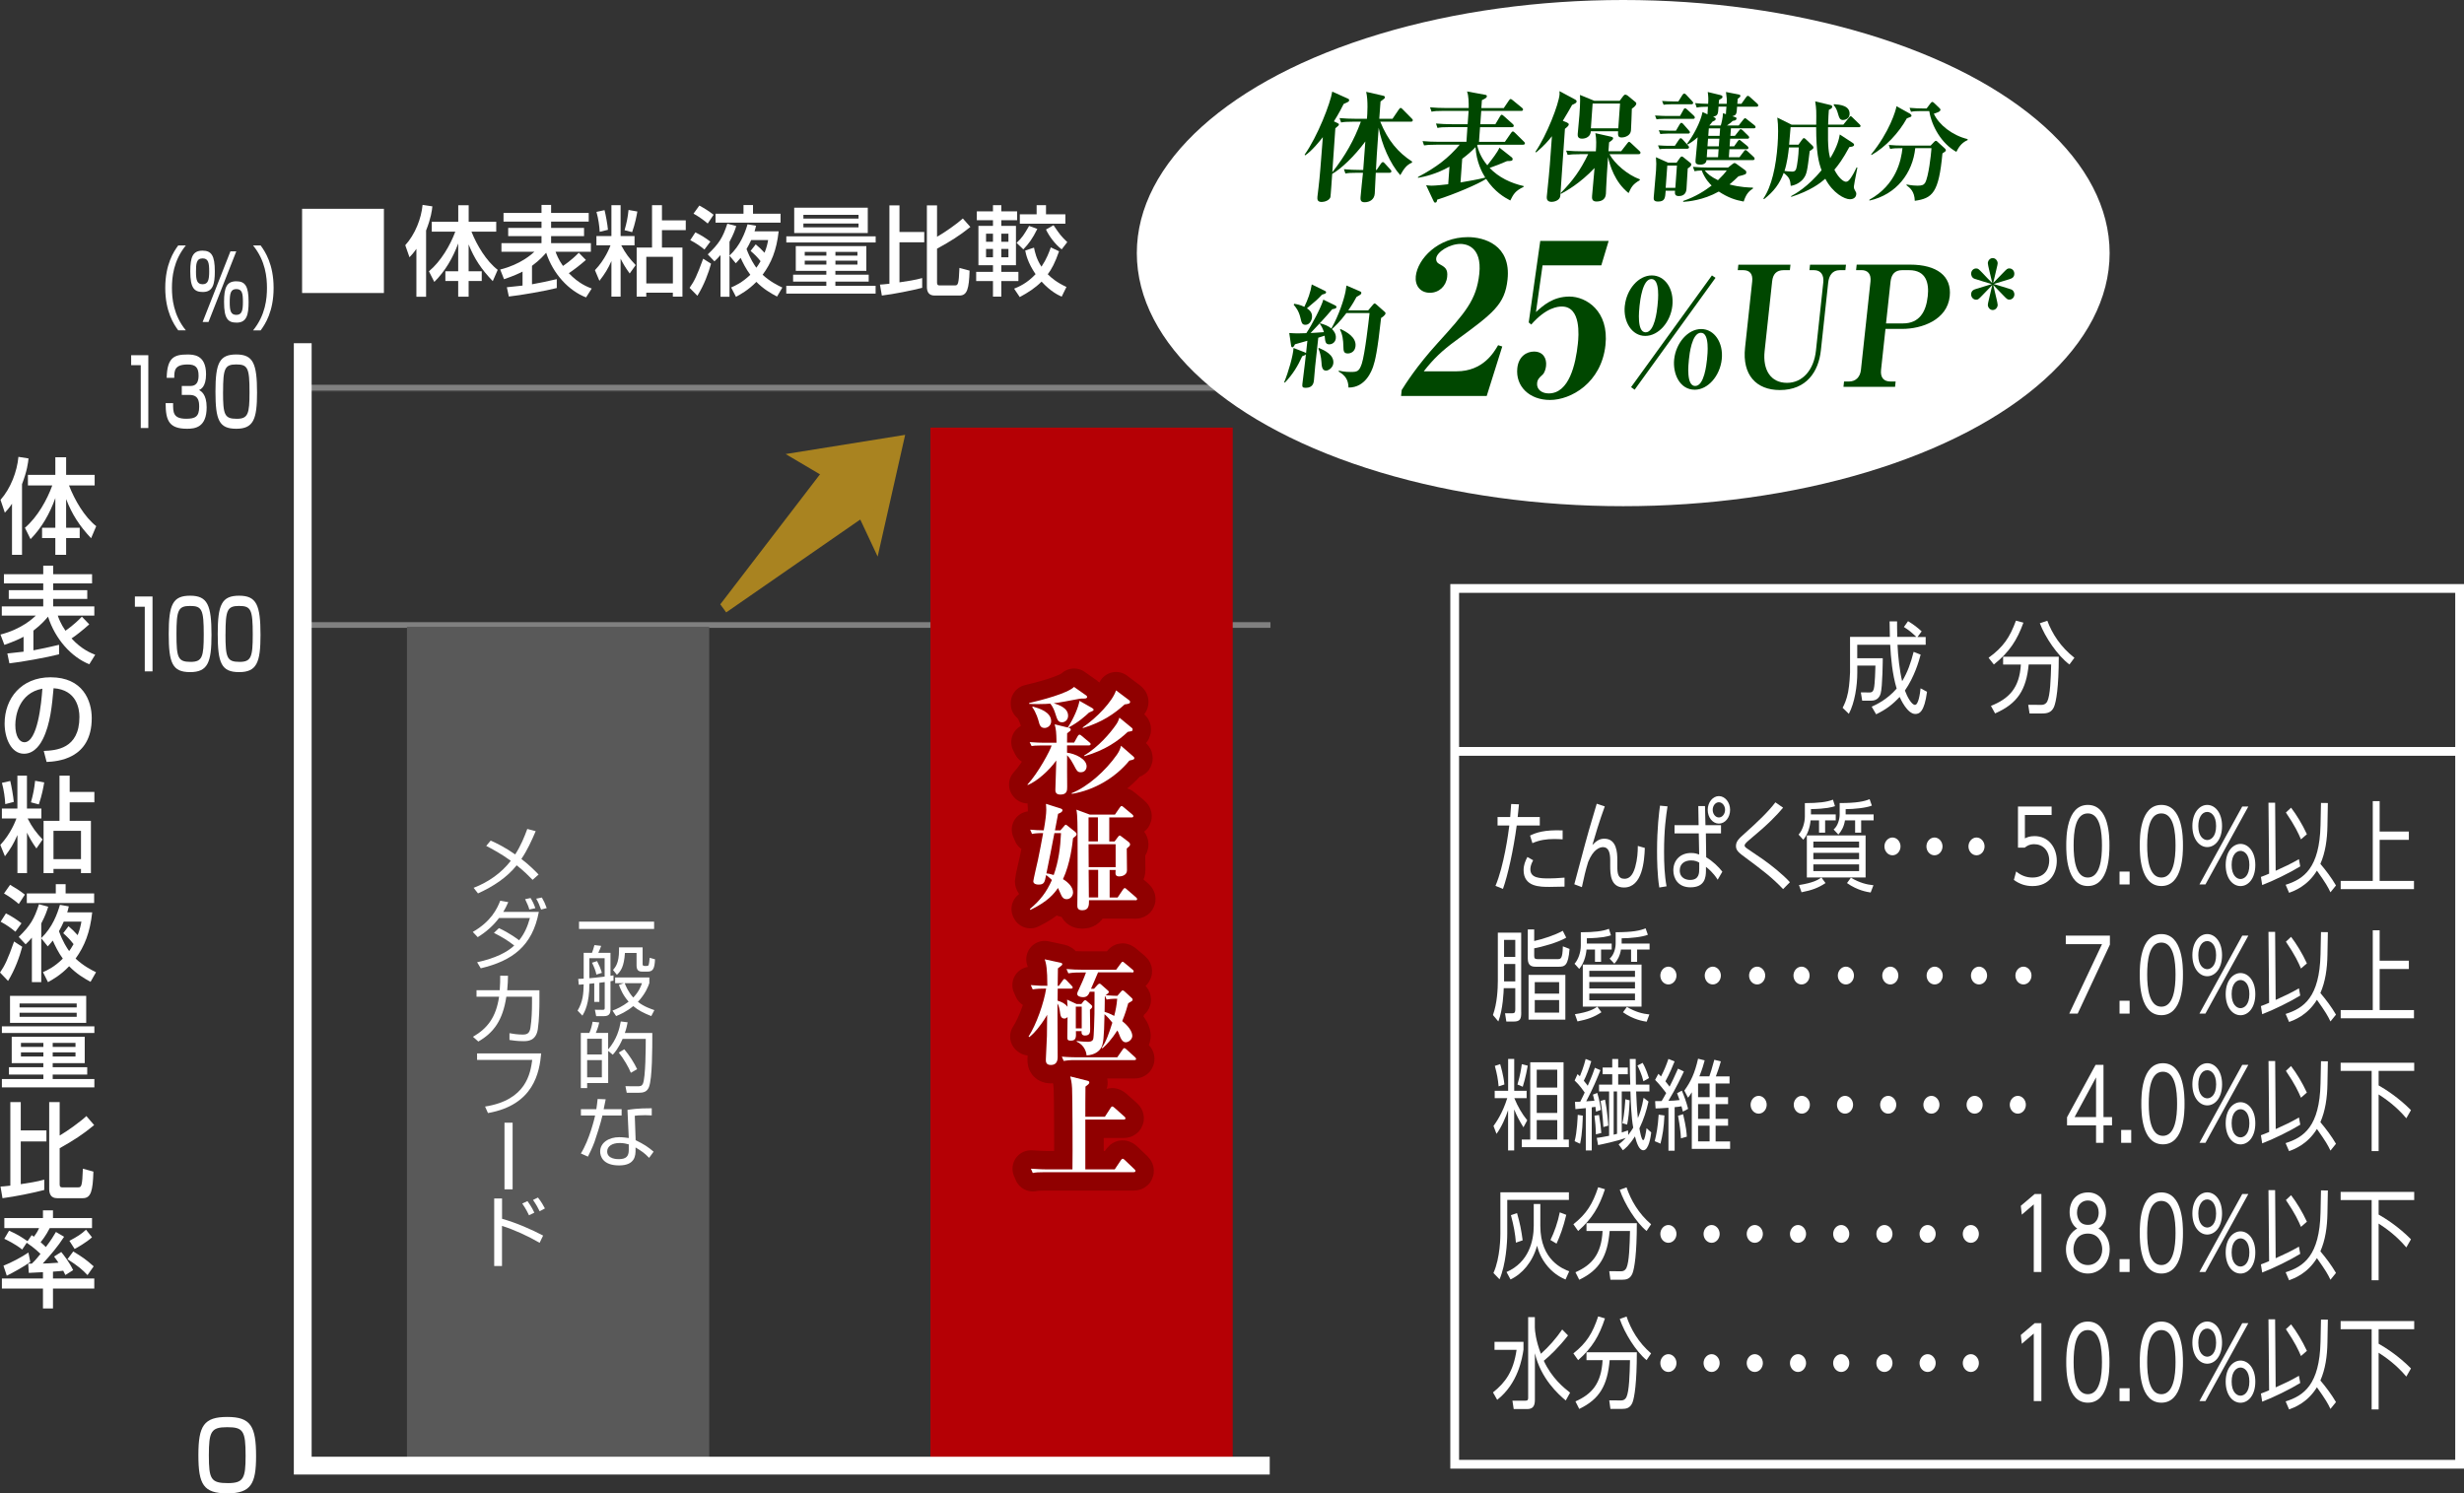 <?xml version="1.0" encoding="UTF-8"?>
<svg id="uuid-f9070125-896c-480f-825f-a2c8570ba084" data-name="レイヤー 2" xmlns="http://www.w3.org/2000/svg" width="533.93" height="323.65" viewBox="0 0 533.93 323.65">
  <rect x="0" y="0" width="533.93" height="323.65" fill="#333333" stroke="none"/>
  <g id="uuid-0e6deb44-b89c-456c-ba24-00728cdba2ec" data-name="デザイン">
    <g>
      <rect x="315.22" y="127.53" width="217.76" height="189.8" style="fill: none; stroke: #fff; stroke-width: 1.9px;"/>
      <line x1="315.22" y1="162.84" x2="532.98" y2="162.84" style="fill: none; stroke: #fff; stroke-width: 1.9px;"/>
      <g>
        <path d="M413.46,134.62c1.27.77,2.04,1.38,2.95,2.21l-.92,1.23h1.79v1.68h-6.1c.08,2.34.46,5.66,1,7.89,1.21-2.04,1.85-3.89,2.49-6.36l1.52.6c-.4,1.5-1.33,4.75-3.41,7.78.5,1.38,1.46,3.11,2.18,3.11.75,0,1.1-2.45,1.21-3.59l1.4.75c-.58,4.36-1.64,4.81-2.54,4.81-1.71,0-3.16-3.18-3.39-3.69-1.58,1.68-2.93,2.71-5.1,3.76l-.96-1.65c.96-.43,3.31-1.5,5.41-3.92-.94-3.14-1.25-6.64-1.4-9.5h-7.14v2.92h5.53c0,.09-.04,6.24-.46,7.65-.13.43-.52,1.55-2.06,1.55h-1.94l-.29-1.8,1.91.02c.67,0,.81-.47.9-.8.25-.92.33-4.3.35-5.03h-3.93v1.5c0,2.88-.54,6.52-1.83,8.96l-1.35-1.31c.36-.69.84-1.65,1.19-3.4.31-1.59.42-4,.42-4.26v-7.7h8.63c-.04-1.61-.06-2.38-.06-3.37h1.62c0,.94,0,1.83.04,3.37h4.14c-1.12-1.05-1.52-1.39-2.7-2.15l.92-1.29Z" style="fill: #fff;"/>
        <path d="M430.91,142.55c3.18-2.3,4.6-4.41,5.93-8.04l1.62.43c-1.35,3.74-3.02,6.38-6.41,9.07l-1.14-1.46ZM439.79,154.61l-.29-1.87,2.85.02c.85,0,1.18-.56,1.27-.73.66-1.29.77-4.95.85-8.02h-4.87c-.52,5.46-2.39,8.47-7.28,10.6l-.9-1.63c3.91-1.57,6.18-3.85,6.49-8.96h-3.85v-1.7h12.06c0,6.62-.56,9.78-1.04,10.9-.54,1.2-1.46,1.4-2.54,1.4h-2.74ZM443.64,134.53c1.02,2.73,2.83,5.65,5.87,8.02l-1.08,1.46c-2.58-1.94-5.27-5.91-6.41-8.94l1.62-.54Z" style="fill: #fff;"/>
      </g>
      <g>
        <path d="M324.06,191.98c1.83-4.33,2.79-11.37,3-13.08h-2.55v-1.83h2.74c.12-1.5.12-1.58.21-2.83l1.69.07c-.1,1.09-.14,1.41-.28,2.76h4.79v1.83h-5c-.71,5.34-1.95,10.87-2.98,13.74l-1.62-.66ZM332.21,186.45c-.59,1.07-.59,1.71-.59,1.95,0,1.89,2.02,1.97,4.05,1.97.59,0,1.9-.04,3.35-.17v1.95c-.42.02-2.7.06-3.26.06-2.06,0-5.61,0-5.61-3.65,0-1.07.36-1.95.82-2.83l1.26.71ZM338.62,181.9c-.47-.02-1-.07-1.78-.07-1.76,0-3.24.22-4.78.9l-.51-1.65c1.32-.62,2.98-1.27,7.06-1.12v1.93Z" style="fill: #fff;"/>
        <path d="M347.75,174.74c-1.17,3.17-2.21,6.69-2.69,8.37.94-.94,1.62-1.35,2.58-1.35,2.69,0,2.82,3.05,2.82,4.53v1.44c0,1.54.14,2.72,1.55,2.72.86,0,1.74-.49,2.32-2.53.49-1.74.57-3.34.57-4.59l1.52.43c-.1,2.83-.52,8.58-4.52,8.58-2.96,0-2.98-3.02-2.98-4.7v-1.2c0-1.58-.32-2.85-1.55-2.85-.7,0-2.12.45-3.23,3.22-.61,1.99-.89,3.28-1.36,5.45l-1.64-.62c2.48-9.31,2.77-10.34,3.17-11.73.26-.9,1.27-4.33,1.69-5.73l1.73.58Z" style="fill: #fff;"/>
        <path d="M361.34,174.76c-.33,2.12-.75,5.04-.75,9.84,0,2.51.09,5.04.54,7.48l-1.57.26c-.45-2.73-.49-6.09-.49-7.89,0-5.02.44-8.37.64-9.85l1.62.15ZM368.01,174.69h1.45l.1,4.14h3.37v1.78h-3.28l.07,5.17c1.41.86,2.7,2.08,3.5,3.13l-1.01,1.74c-.98-1.57-2.13-2.47-2.54-2.79v.79c0,1.52-.26,3.65-3.37,3.65-2.67,0-3.7-1.93-3.7-3.69,0-2.23,1.57-3.75,3.82-3.75.85,0,1.27.15,1.78.32l-.09-4.57h-5.25v-1.78h5.22l-.07-4.14ZM368.21,186.94c-.4-.22-.89-.47-1.76-.47-1.22,0-2.46.58-2.46,2.17,0,1.71,1.45,2.06,2.23,2.06,1.99,0,1.99-1.53,1.99-2.43v-1.33ZM374.9,175.51c0,1.65-1.08,2.98-2.43,2.98s-2.42-1.33-2.42-2.98,1.12-2.98,2.42-2.98,2.43,1.31,2.43,2.98ZM371.13,175.51c0,.9.61,1.65,1.34,1.65s1.34-.75,1.34-1.65-.61-1.65-1.34-1.65-1.34.73-1.34,1.65Z" style="fill: #fff;"/>
        <path d="M386.39,192.69c-2.43-2.57-4.85-4.37-7.95-6.67-1.6-1.18-2.27-1.67-2.27-2.66s.59-1.59,1.83-2.68c2.93-2.61,5.27-4.87,6.71-6.8l1.67,1.16c-1.45,1.71-3.09,3.47-7.31,6.97-.7.58-1.03.96-1.03,1.2,0,.3.19.43.73.81.52.37,2.89,1.95,3.37,2.3,1.76,1.25,4.29,3.28,5.72,4.87l-1.48,1.5Z" style="fill: #fff;"/>
        <path d="M392.4,176.5h5.39v1.29h-2.3v2.66h-1.32v-2.66h-1.83c-.14,1.52-.64,3.11-1.59,4.2l-1.01-1.12c.8-.86,1.36-2.49,1.36-3.92v-2.9c2.89,0,4.81-.23,6.09-.75l.44,1.41c-.68.22-1.85.58-5.21.64v1.14ZM389.82,191.81c3.07-.49,4.03-1.07,4.87-1.63l.89,1.2c-1.6,1.05-2.93,1.54-5.2,1.99l-.56-1.57ZM404.26,190.16h-12.73v-9.11h12.73v9.11ZM402.85,182.39h-9.91v1.31h9.91v-1.31ZM402.85,184.82h-9.91v1.39h9.91v-1.39ZM402.85,187.33h-9.91v1.46h9.91v-1.46ZM399.93,176.5h6.07v1.29h-2.7v2.66h-1.31v-2.66h-2.2c-.21,1.37-.79,2.38-1.43,3.07l-1.03-1.09c.98-.81,1.31-2.36,1.31-3.26v-2.47c3.68,0,5.3-.35,6.49-.84l.49,1.39c-1.17.49-3.87.77-5.68.77v1.14ZM401.08,190.22c1.95,1.13,3.42,1.48,4.88,1.63l-.6,1.57c-.73-.11-2.84-.43-5.13-2.04l.84-1.16Z" style="fill: #fff;"/>
        <path d="M411.83,183.43c0,1.03-.76,1.93-1.74,1.93s-1.75-.88-1.75-1.93.8-1.93,1.75-1.93,1.74.89,1.74,1.93Z" style="fill: #fff;"/>
        <path d="M420.93,183.43c0,1.03-.76,1.93-1.74,1.93s-1.75-.88-1.75-1.93.8-1.93,1.75-1.93,1.74.89,1.74,1.93Z" style="fill: #fff;"/>
        <path d="M430.04,183.43c0,1.03-.76,1.93-1.74,1.93s-1.75-.88-1.75-1.93.8-1.93,1.75-1.93,1.74.89,1.74,1.93Z" style="fill: #fff;"/>
        <path d="M329.64,219.4c0,1.35-.17,1.99-1.64,1.99h-1.59l-.28-1.8h1.61c.54,0,.61-.3.61-.84v-4.59h-2.5c-.01.58-.16,4.63-1.17,7.21l-1.17-1.39c.93-2.56,1.06-5.77,1.06-7.44v-10.42h5.06v17.29ZM328.35,203.69h-2.43v3.69h2.43v-3.69ZM328.35,208.91h-2.43v3.78h2.43v-3.78ZM339.39,203.2c-1.76,1.07-5.32,2.02-6.94,2.32v1.61c0,.51.1.73.72.73h4.36c.72,0,1.06-.13,1.13-2.77l1.45.56c-.28,3.69-1.06,3.86-2.39,3.86h-4.92c-.8,0-1.74-.15-1.74-1.78v-6.31h1.39v2.51c1.9-.41,4.61-1.31,6.19-2.21l.75,1.48ZM339.2,220.98h-7.97v-9.7h7.97v9.7ZM337.85,212.85h-5.28v2.49h5.28v-2.49ZM337.85,216.74h-5.28v2.72h5.28v-2.72Z" style="fill: #fff;"/>
        <path d="M343.85,204.49h5.39v1.29h-2.3v2.66h-1.32v-2.66h-1.83c-.14,1.52-.65,3.11-1.59,4.2l-1.01-1.12c.8-.86,1.36-2.49,1.36-3.92v-2.9c2.89,0,4.81-.23,6.09-.75l.44,1.41c-.68.22-1.85.58-5.22.64v1.14ZM341.27,219.8c3.07-.49,4.02-1.07,4.86-1.63l.89,1.2c-1.6,1.05-2.93,1.54-5.19,1.99l-.56-1.57ZM355.71,218.15h-12.73v-9.11h12.73v9.11ZM354.29,210.39h-9.9v1.31h9.9v-1.31ZM354.29,212.81h-9.9v1.4h9.9v-1.4ZM354.29,215.32h-9.9v1.46h9.9v-1.46ZM351.38,204.49h6.07v1.29h-2.7v2.66h-1.31v-2.66h-2.19c-.21,1.37-.78,2.38-1.43,3.07l-1.03-1.09c.97-.81,1.31-2.36,1.31-3.26v-2.47c3.68,0,5.3-.35,6.49-.84l.49,1.39c-1.17.49-3.87.77-5.68.77v1.14ZM352.53,218.22c1.95,1.13,3.41,1.48,4.88,1.63l-.59,1.57c-.73-.11-2.84-.43-5.13-2.04l.84-1.16Z" style="fill: #fff;"/>
        <path d="M363.28,211.42c0,1.03-.76,1.93-1.75,1.93s-1.75-.88-1.75-1.93.8-1.93,1.75-1.93,1.75.89,1.75,1.93Z" style="fill: #fff;"/>
        <path d="M372.9,211.42c0,1.03-.76,1.93-1.75,1.93s-1.75-.88-1.75-1.93.8-1.93,1.75-1.93,1.75.89,1.75,1.93Z" style="fill: #fff;"/>
        <path d="M382.51,211.42c0,1.03-.76,1.93-1.75,1.93s-1.75-.88-1.75-1.93.8-1.93,1.75-1.93,1.75.89,1.75,1.93Z" style="fill: #fff;"/>
        <path d="M392.13,211.42c0,1.03-.76,1.93-1.75,1.93s-1.75-.88-1.75-1.93.8-1.93,1.75-1.93,1.75.89,1.75,1.93Z" style="fill: #fff;"/>
        <path d="M401.74,211.42c0,1.03-.76,1.93-1.75,1.93s-1.75-.88-1.75-1.93.8-1.93,1.75-1.93,1.75.89,1.75,1.93Z" style="fill: #fff;"/>
        <path d="M411.36,211.42c0,1.03-.76,1.93-1.74,1.93s-1.75-.88-1.75-1.93.8-1.93,1.75-1.93,1.74.89,1.74,1.93Z" style="fill: #fff;"/>
        <path d="M420.98,211.42c0,1.03-.76,1.93-1.75,1.93s-1.75-.88-1.75-1.93.8-1.93,1.75-1.93,1.75.89,1.75,1.93Z" style="fill: #fff;"/>
        <path d="M430.59,211.42c0,1.03-.76,1.93-1.75,1.93s-1.75-.88-1.75-1.93.8-1.93,1.75-1.93,1.75.89,1.75,1.93Z" style="fill: #fff;"/>
        <path d="M440.21,211.42c0,1.03-.76,1.93-1.74,1.93s-1.75-.88-1.75-1.93.8-1.93,1.75-1.93,1.74.89,1.74,1.93Z" style="fill: #fff;"/>
        <path d="M323.89,237.99v-1.59h2.91v-6.91h1.32v6.91h2.69v1.59h-2.67c.78,1.86,1.62,3.34,2.8,4.8l-.82,1.52c-.87-1.41-1.43-2.44-2.01-3.88v8.9h-1.32v-8.73c-.47,1.44-1.41,3.67-2.51,5.13l-.65-1.71c.49-.69,1.93-2.66,2.98-6.03h-2.74ZM324.74,235.44c-.16-1.65-.33-2.61-.82-4.44l1.15-.39c.14.45.75,2.53.92,4.42l-1.26.41ZM328.82,235.03c.6-1.99.82-3.5.94-4.4l1.29.32c-.09.52-.44,2.53-1.08,4.57l-1.15-.49ZM338.81,246.96h1.15v1.65h-10.2v-1.65h1.83v-16.75h7.22v16.75ZM337.44,231.82h-4.44v3.88h4.44v-3.88ZM337.44,237.31h-4.44v3.88h4.44v-3.88ZM337.44,242.75h-4.44v4.21h4.44v-4.21Z" style="fill: #fff;"/>
        <path d="M341.21,247.32c.54-2,.65-5.21.67-5.71l1.1.17c-.02.79-.07,3.84-.59,6.09l-1.17-.55ZM346.81,231.9c-.68,1.74-1.62,3.99-3.09,6.78.28-.02,1.52-.09,1.78-.13-.12-.54-.21-.9-.32-1.33l.94-.36c.49,1.54.73,3.22.78,3.67l-1.05.39c-.07-.54-.09-.71-.14-1.05-.17.04-.58.09-.79.11v9.35h-1.29v-9.18c-.75.06-2.08.19-2.25.22l-.1-1.57c.26,0,.71-.02,1.15-.04.52-1.01.77-1.57.96-1.99-.25-.36-1.15-1.67-2.18-2.6l.63-1.39c.21.17.31.28.51.47.24-.56.86-2.15,1.25-3.75l1.22.49c-.45,1.57-1.1,3.22-1.62,4.23.54.64.73.92.85,1.09,1.01-2.29,1.34-3.28,1.55-3.9l1.19.51ZM345.82,245.84c-.02-1.33-.17-3.05-.31-4.05l.99-.15c.29,1.65.42,2.79.49,3.9l-1.17.3ZM350.76,248.01c.42-.32.87-.68,1.53-1.41-1.81.71-5.37,1.44-6,1.56l-.28-1.56c.61-.07.92-.11,2.67-.45v-9.61h-2.18v-1.48h2.86v-2.25h-2.08v-1.46h2.08v-1.85h1.29v1.85h2.08v1.46h-2.08v2.25h2.62c-.07-2.04-.11-2.85-.11-5.56h1.29c0,1.14,0,3.99.04,5.56h2.93v1.48h-2.88c.07,1.89.17,3.93.38,5.77.35-.81.87-2.23,1.24-4.4l1.06.82c-.44,1.97-.98,3.71-1.97,5.81.09.51.44,2.55.82,2.55.32,0,.54-1.37.73-2.59l1.01.92c-.1.86-.52,3.86-1.71,3.86-.91,0-1.41-1.46-1.82-3-1.22,1.93-2.14,2.66-2.61,3l-.92-1.26ZM347.44,244.25c-.17-2.81-.37-4.42-.61-5.66l.97-.28c.49,2.44.68,5.21.7,5.64l-1.06.3ZM349.67,245.91c.45-.11.58-.15.73-.19v-9.18h-.73v9.37ZM351.42,236.53v8.9c.61-.19.99-.32,1.36-.45l.05.99c.58-.77.86-1.22,1.08-1.58-.44-2.29-.52-5.49-.61-7.85h-1.88ZM351.56,243.42c.47-2.08.61-4.74.63-5.19l.94.23c-.09,2.49-.28,3.91-.54,5.26l-1.03-.3ZM356.11,234.33c-.33-1.44-.95-2.73-1.29-3.41l1.12-.58c.77,1.29,1.27,2.98,1.38,3.3l-1.2.69Z" style="fill: #fff;"/>
        <path d="M358.56,247.32c.38-1.5.68-3.01.86-5.75l1.25.17c-.12,2.62-.4,4.33-.86,6.11l-1.25-.54ZM364.89,232.2c-.49,1.05-1.74,3.71-3.36,6.37.79-.02,1.64-.06,2.42-.17-.21-.6-.31-.88-.54-1.48l1.03-.56c.4.9.99,2.47,1.36,3.95l-1.13.6c-.16-.6-.21-.81-.31-1.16-.45.09-.71.13-1.48.19v9.44h-1.34v-9.31c-1.73.13-2.02.13-2.79.15l-.1-1.58c.94,0,1.1,0,1.41-.02.4-.64.52-.88.99-1.74-1.39-1.82-1.99-2.43-2.4-2.85l.7-1.31c.33.3.42.39.58.56.68-1.29,1.17-2.51,1.6-3.79l1.34.54c-.35.84-1.06,2.64-1.99,4.31.54.66.68.86.9,1.16.58-1.14.94-1.89,1.83-3.9l1.29.62ZM364.25,246.7c-.09-1.57-.23-2.64-.63-4.89l1.1-.34c.68,2.96.75,3.97.8,4.87l-1.27.36ZM370.4,233.27c.31-.88.47-1.39,1.08-3.6l1.41.35c-.33,1.24-.86,2.68-1.08,3.26h2.97v1.54h-3.02v2.96h2.7v1.5h-2.7v3.2h2.7v1.48h-2.7v3.41h3.14v1.61h-8.3v-12.27c-.37.6-.45.73-.82,1.18l-.8-1.54c1.41-1.93,2.28-3.8,2.98-6.91l1.43.36c-.25.92-.45,1.71-1.15,3.47h2.16ZM370.46,234.82h-2.5v2.96h2.5v-2.96ZM370.46,239.28h-2.5v3.2h2.5v-3.2ZM370.46,243.95h-2.5v3.41h2.5v-3.41Z" style="fill: #fff;"/>
        <path d="M382.83,239.42c0,1.03-.76,1.93-1.74,1.93s-1.75-.88-1.75-1.93.8-1.93,1.75-1.93,1.74.89,1.74,1.93Z" style="fill: #fff;"/>
        <path d="M392.19,239.42c0,1.03-.76,1.93-1.75,1.93s-1.75-.88-1.75-1.93.8-1.93,1.75-1.93,1.75.89,1.75,1.93Z" style="fill: #fff;"/>
        <path d="M401.55,239.42c0,1.03-.76,1.93-1.74,1.93s-1.75-.88-1.75-1.93.8-1.93,1.75-1.93,1.74.89,1.74,1.93Z" style="fill: #fff;"/>
        <path d="M410.91,239.42c0,1.03-.76,1.93-1.75,1.93s-1.75-.88-1.75-1.93.8-1.93,1.75-1.93,1.75.89,1.75,1.93Z" style="fill: #fff;"/>
        <path d="M420.27,239.42c0,1.03-.76,1.93-1.74,1.93s-1.75-.88-1.75-1.93.8-1.93,1.75-1.93,1.74.89,1.74,1.93Z" style="fill: #fff;"/>
        <path d="M429.63,239.42c0,1.03-.76,1.93-1.74,1.93s-1.75-.88-1.75-1.93.8-1.93,1.75-1.93,1.74.89,1.74,1.93Z" style="fill: #fff;"/>
        <path d="M438.99,239.42c0,1.03-.76,1.93-1.74,1.93s-1.75-.88-1.75-1.93.8-1.93,1.75-1.93,1.74.89,1.74,1.93Z" style="fill: #fff;"/>
        <path d="M339.97,258.37v1.67h-13.36v7.34c0,1.87-.28,6.63-1.67,9.87l-1.32-1.37c1.5-3.32,1.5-8.06,1.5-8.53v-8.96h14.86ZM333.78,260.95v4.72c0,7.51,5,9.37,6.26,9.84l-.8,1.78c-.7-.3-2.27-.99-3.8-2.75-1.62-1.89-2.11-3.6-2.37-4.57-.96,3.52-3.22,6.13-5.75,7.31l-.87-1.61c4.83-2.1,5.9-6.74,5.9-10.02v-4.72h1.45ZM328.49,269.31c-.16-1.95-.45-3.58-1.08-5.96l1.32-.45c.63,2.19.94,3.75,1.22,5.9l-1.47.51ZM335.97,268.73c.84-1.67,1.62-3.93,2.02-5.99l1.41.54c-.65,2.77-1.39,4.65-2.11,6.24l-1.32-.79Z" style="fill: #fff;"/>
        <path d="M340.94,265.32c2.88-2.29,4.17-4.4,5.37-8.02l1.47.43c-1.22,3.73-2.74,6.37-5.81,9.05l-1.03-1.46ZM348.97,277.35l-.26-1.86,2.58.02c.77,0,1.06-.55,1.15-.73.6-1.28.7-4.93.77-8h-4.41c-.47,5.45-2.16,8.45-6.59,10.57l-.82-1.63c3.54-1.57,5.6-3.84,5.88-8.94h-3.49v-1.7h10.91c0,6.61-.51,9.76-.94,10.88-.49,1.2-1.32,1.39-2.3,1.39h-2.48ZM352.46,257.32c.92,2.72,2.56,5.64,5.32,8l-.98,1.46c-2.34-1.93-4.78-5.9-5.81-8.92l1.47-.54Z" style="fill: #fff;"/>
        <path d="M363.28,267.41c0,1.03-.76,1.93-1.75,1.93s-1.75-.88-1.75-1.93.8-1.93,1.75-1.93,1.75.89,1.75,1.93Z" style="fill: #fff;"/>
        <path d="M372.64,267.41c0,1.03-.76,1.93-1.74,1.93s-1.75-.88-1.75-1.93.8-1.93,1.75-1.93,1.74.89,1.74,1.93Z" style="fill: #fff;"/>
        <path d="M382,267.41c0,1.03-.76,1.93-1.75,1.93s-1.75-.88-1.75-1.93.8-1.93,1.75-1.93,1.75.89,1.75,1.93Z" style="fill: #fff;"/>
        <path d="M391.36,267.41c0,1.03-.76,1.93-1.74,1.93s-1.75-.88-1.75-1.93.8-1.93,1.75-1.93,1.74.89,1.74,1.93Z" style="fill: #fff;"/>
        <path d="M400.73,267.41c0,1.03-.76,1.93-1.75,1.93s-1.75-.88-1.75-1.93.8-1.93,1.75-1.93,1.75.89,1.75,1.93Z" style="fill: #fff;"/>
        <path d="M410.09,267.41c0,1.03-.76,1.93-1.75,1.93s-1.75-.88-1.75-1.93.8-1.93,1.75-1.93,1.75.89,1.75,1.93Z" style="fill: #fff;"/>
        <path d="M419.45,267.41c0,1.03-.76,1.93-1.75,1.93s-1.75-.88-1.75-1.93.8-1.93,1.75-1.93,1.75.89,1.75,1.93Z" style="fill: #fff;"/>
        <path d="M428.81,267.41c0,1.03-.76,1.93-1.74,1.93s-1.75-.88-1.75-1.93.8-1.93,1.75-1.93,1.74.89,1.74,1.93Z" style="fill: #fff;"/>
        <path d="M330.13,290.8v1.67c-.26,1.8-1.15,7.34-5.7,10.9l-.91-1.61c2.69-2.14,4.43-4.55,5.11-9.22h-4.78v-1.74h6.28ZM339.3,303.52c-1.59-1.31-5.41-4.74-6.7-10.25v10.04c0,1.18-.26,2.06-1.66,2.06h-2.93l-.28-1.82h2.82c.58,0,.59-.3.59-.67v-17.44h1.45v2.27c0,.67.22,2.85,1.31,5.68,1.71-1.52,3.26-3.28,4.62-5.26l1.26,1.29c-1.94,2.51-3.94,4.42-5.25,5.49,1.73,3.75,4.37,5.88,5.7,6.91l-.94,1.69Z" style="fill: #fff;"/>
        <path d="M340.94,293.31c2.88-2.29,4.17-4.4,5.37-8.02l1.47.43c-1.22,3.73-2.74,6.37-5.81,9.05l-1.03-1.46ZM348.97,305.34l-.26-1.86,2.58.02c.77,0,1.06-.55,1.15-.73.6-1.29.7-4.93.77-8h-4.41c-.47,5.45-2.16,8.45-6.59,10.57l-.82-1.63c3.54-1.57,5.6-3.84,5.88-8.94h-3.49v-1.7h10.91c0,6.61-.51,9.76-.94,10.88-.49,1.2-1.32,1.39-2.3,1.39h-2.48ZM352.46,285.31c.92,2.72,2.56,5.64,5.32,8l-.98,1.46c-2.34-1.93-4.78-5.9-5.81-8.92l1.47-.54Z" style="fill: #fff;"/>
        <path d="M363.28,295.4c0,1.03-.76,1.93-1.75,1.93s-1.75-.88-1.75-1.93.8-1.93,1.75-1.93,1.75.89,1.75,1.93Z" style="fill: #fff;"/>
        <path d="M372.64,295.4c0,1.03-.76,1.93-1.74,1.93s-1.75-.88-1.75-1.93.8-1.93,1.75-1.93,1.74.89,1.74,1.93Z" style="fill: #fff;"/>
        <path d="M382,295.4c0,1.03-.76,1.93-1.75,1.93s-1.75-.88-1.75-1.93.8-1.93,1.75-1.93,1.75.89,1.75,1.93Z" style="fill: #fff;"/>
        <path d="M391.36,295.4c0,1.03-.76,1.93-1.74,1.93s-1.75-.88-1.75-1.93.8-1.93,1.75-1.93,1.74.89,1.74,1.93Z" style="fill: #fff;"/>
        <path d="M400.73,295.4c0,1.03-.76,1.93-1.75,1.93s-1.75-.88-1.75-1.93.8-1.93,1.75-1.93,1.75.89,1.75,1.93Z" style="fill: #fff;"/>
        <path d="M410.09,295.4c0,1.03-.76,1.93-1.75,1.93s-1.75-.88-1.75-1.93.8-1.93,1.75-1.93,1.75.89,1.75,1.93Z" style="fill: #fff;"/>
        <path d="M419.45,295.4c0,1.03-.76,1.93-1.75,1.93s-1.75-.88-1.75-1.93.8-1.93,1.75-1.93,1.75.89,1.75,1.93Z" style="fill: #fff;"/>
        <path d="M428.81,295.4c0,1.03-.76,1.93-1.74,1.93s-1.75-.88-1.75-1.93.8-1.93,1.75-1.93,1.74.89,1.74,1.93Z" style="fill: #fff;"/>
      </g>
      <g>
        <path d="M444.58,176.63h-5.8v5.06c.45-.21.98-.49,2.09-.49,3.16,0,4.82,2.64,4.82,5.36s-1.58,5.47-5.25,5.47c-1.49,0-2.76-.41-4.05-1.33l.5-1.85c1.03.9,2.26,1.33,3.53,1.33,2.93,0,3.63-2.23,3.63-3.67,0-2.21-1.41-3.56-3.26-3.56-1.15,0-1.78.54-2.04.75h-1.47v-8.92h7.29v1.84Z" style="fill: #fff;"/>
        <path d="M447.74,183.23c0-1.69,0-8.79,4.68-8.79s4.68,7.1,4.68,8.79,0,8.79-4.68,8.79-4.68-7.08-4.68-8.79ZM455.48,183.23c0-2.81-.34-6.95-3.07-6.95s-3.07,4.03-3.07,6.95.41,6.95,3.07,6.95,3.07-4.05,3.07-6.95Z" style="fill: #fff;"/>
        <path d="M461.47,188.89v2.79h-2.18v-2.79h2.18Z" style="fill: #fff;"/>
        <path d="M463.67,183.23c0-1.69,0-8.79,4.68-8.79s4.68,7.1,4.68,8.79,0,8.79-4.68,8.79-4.68-7.08-4.68-8.79ZM471.42,183.23c0-2.81-.34-6.95-3.07-6.95s-3.07,4.03-3.07,6.95.41,6.95,3.07,6.95,3.07-4.05,3.07-6.95Z" style="fill: #fff;"/>
        <path d="M478.29,174.44c1.68,0,3.21,1.67,3.21,4.57s-1.51,4.57-3.21,4.57-3.22-1.72-3.22-4.57,1.53-4.57,3.22-4.57ZM478.29,182.05c.79,0,1.92-.71,1.92-3.04s-1.13-3.05-1.92-3.05c-1.22,0-1.93,1.35-1.93,3.05,0,2.31,1.13,3.04,1.93,3.04ZM485.88,174.78h1.32l-9.3,16.9h-1.3l9.28-16.9ZM485.5,182.89c1.68,0,3.21,1.67,3.21,4.57s-1.49,4.57-3.21,4.57-3.21-1.71-3.21-4.57c0-3.11,1.7-4.57,3.21-4.57ZM485.5,190.5c.79,0,1.92-.71,1.92-3.05s-1.12-3.05-1.92-3.05-1.92.75-1.92,3.05,1.12,3.05,1.92,3.05Z" style="fill: #fff;"/>
        <path d="M498.45,187.76c-2.11,1.31-5.87,3.15-8.25,4.05l-.28-1.76c.72-.26,1.18-.45,1.78-.71l-.14-15.38h1.44l.12,14.75c1.95-.88,3.26-1.48,5.04-2.51l.28,1.54ZM495.28,191.75c3.94-1.24,7.35-3.62,7.56-12.93l.1-4.81,1.49.02-.09,4.91c-.05,3.05-.46,5.83-1.53,8.28,1.22,1.44,2.38,2.98,3.38,4.68l-1.2,1.48c-.55-1.16-.99-1.97-2.93-4.69-2.07,3.37-4.95,4.4-6.03,4.8l-.75-1.74ZM498.6,181.9c-.51-1.22-1.29-2.92-3.26-5.81l1.12-1.05c1.16,1.52,2.44,3.6,3.43,5.75l-1.29,1.12Z" style="fill: #fff;"/>
        <path d="M515.65,180.21h6.33v1.8h-6.33v8.9h7.44v1.78h-15.88v-1.78h6.95v-17.29h1.49v6.58Z" style="fill: #fff;"/>
        <path d="M457.2,202.77v1.95l-6.98,14.95h-1.83l7.1-15.05h-7.85v-1.85h9.57Z" style="fill: #fff;"/>
        <path d="M461.47,216.88v2.79h-2.18v-2.79h2.18Z" style="fill: #fff;"/>
        <path d="M463.67,211.22c0-1.69,0-8.79,4.68-8.79s4.68,7.1,4.68,8.79,0,8.79-4.68,8.79-4.68-7.08-4.68-8.79ZM471.42,211.22c0-2.81-.34-6.95-3.07-6.95s-3.07,4.03-3.07,6.95.41,6.95,3.07,6.95,3.07-4.05,3.07-6.95Z" style="fill: #fff;"/>
        <path d="M478.29,202.43c1.68,0,3.21,1.67,3.21,4.57s-1.51,4.57-3.21,4.57-3.22-1.72-3.22-4.57,1.53-4.57,3.22-4.57ZM478.29,210.04c.79,0,1.92-.71,1.92-3.04s-1.13-3.05-1.92-3.05c-1.22,0-1.93,1.35-1.93,3.05,0,2.31,1.13,3.04,1.93,3.04ZM485.88,202.77h1.32l-9.3,16.9h-1.3l9.28-16.9ZM485.5,210.88c1.68,0,3.21,1.67,3.21,4.57s-1.49,4.57-3.21,4.57-3.21-1.71-3.21-4.57c0-3.11,1.7-4.57,3.21-4.57ZM485.5,218.49c.79,0,1.92-.71,1.92-3.05s-1.12-3.05-1.92-3.05-1.92.75-1.92,3.05,1.12,3.05,1.92,3.05Z" style="fill: #fff;"/>
        <path d="M498.45,215.75c-2.11,1.31-5.87,3.15-8.25,4.05l-.28-1.76c.72-.26,1.18-.45,1.78-.71l-.14-15.38h1.44l.12,14.75c1.95-.88,3.26-1.48,5.04-2.51l.28,1.54ZM495.28,219.74c3.94-1.24,7.35-3.62,7.56-12.93l.1-4.81,1.49.02-.09,4.91c-.05,3.05-.46,5.83-1.53,8.28,1.22,1.44,2.38,2.98,3.38,4.68l-1.2,1.48c-.55-1.16-.99-1.97-2.93-4.69-2.07,3.37-4.95,4.4-6.03,4.8l-.75-1.74ZM498.6,209.89c-.51-1.22-1.29-2.92-3.26-5.81l1.12-1.05c1.16,1.52,2.44,3.6,3.43,5.75l-1.29,1.12Z" style="fill: #fff;"/>
        <path d="M515.65,208.2h6.33v1.8h-6.33v8.9h7.44v1.78h-15.88v-1.78h6.95v-17.29h1.49v6.58Z" style="fill: #fff;"/>
        <path d="M454.2,247.67v-3.78h-6.29v-1.76l6.19-11.36h1.71v11.32h1.85v1.8h-1.85v3.78h-1.61ZM449.55,242.09h4.65v-8.6l-4.65,8.6Z" style="fill: #fff;"/>
        <path d="M461.82,244.88v2.79h-2.18v-2.79h2.18Z" style="fill: #fff;"/>
        <path d="M464.01,239.21c0-1.69,0-8.79,4.68-8.79s4.68,7.1,4.68,8.79,0,8.79-4.68,8.79-4.68-7.08-4.68-8.79ZM471.76,239.21c0-2.81-.34-6.95-3.07-6.95s-3.07,4.03-3.07,6.95.41,6.95,3.07,6.95,3.07-4.05,3.07-6.95Z" style="fill: #fff;"/>
        <path d="M478.3,230.42c1.68,0,3.21,1.67,3.21,4.57s-1.51,4.57-3.21,4.57-3.23-1.72-3.23-4.57,1.53-4.57,3.23-4.57ZM478.3,238.03c.79,0,1.92-.71,1.92-3.04s-1.13-3.05-1.92-3.05c-1.22,0-1.94,1.35-1.94,3.05,0,2.31,1.13,3.04,1.94,3.04ZM485.88,230.77h1.32l-9.29,16.9h-1.3l9.27-16.9ZM485.5,238.87c1.68,0,3.21,1.67,3.21,4.57s-1.49,4.57-3.21,4.57-3.21-1.71-3.21-4.57c0-3.11,1.7-4.57,3.21-4.57ZM485.5,246.49c.79,0,1.92-.71,1.92-3.05s-1.11-3.05-1.92-3.05-1.92.75-1.92,3.05,1.11,3.05,1.92,3.05Z" style="fill: #fff;"/>
        <path d="M498.45,243.74c-2.11,1.31-5.86,3.15-8.25,4.05l-.28-1.76c.72-.26,1.18-.45,1.79-.71l-.14-15.38h1.44l.12,14.75c1.96-.88,3.26-1.48,5.04-2.51l.28,1.54ZM495.28,247.73c3.95-1.24,7.36-3.62,7.56-12.93l.1-4.81,1.49.02-.09,4.91c-.05,3.05-.47,5.83-1.53,8.28,1.22,1.44,2.38,2.98,3.38,4.68l-1.2,1.48c-.55-1.16-.99-1.97-2.93-4.69-2.08,3.37-4.95,4.4-6.04,4.8l-.75-1.74ZM498.6,237.89c-.52-1.22-1.29-2.92-3.26-5.81l1.11-1.05c1.17,1.52,2.44,3.6,3.43,5.75l-1.28,1.12Z" style="fill: #fff;"/>
        <path d="M523.14,230.32v1.76h-7.71v3.15c1.44.81,4.35,2.66,7.01,5.36l-1.01,1.76c-2.23-2.64-4.56-4.24-6-5.17v12.29h-1.51v-17.39h-6.72v-1.76h15.95Z" style="fill: #fff;"/>
        <path d="M440.91,258.76h1.44v16.9h-1.65v-14.65l-2.59,2.23-.22-1.91,3.02-2.57Z" style="fill: #fff;"/>
        <path d="M457.15,270.77c0,3.05-2.18,5.23-4.74,5.23s-4.73-2.19-4.73-5.23c0-2.55,1.42-3.99,2.44-4.52-1.06-.69-1.65-2.08-1.65-3.54,0-2.32,1.35-4.29,4.03-4.29,2.15,0,3.86,1.65,3.86,4.27,0,1.48-.58,2.87-1.64,3.56,1.15.64,2.44,2.1,2.44,4.52ZM455.54,270.75c0-1.26-.68-3.41-3.12-3.41s-3.12,2.15-3.12,3.41c0,1.89,1.29,3.41,3.12,3.41s3.12-1.52,3.12-3.41ZM454.77,262.81c0-1.74-1.1-2.64-2.35-2.64s-2.35.9-2.35,2.64c0,.84.34,2.64,2.35,2.64s2.35-1.8,2.35-2.64Z" style="fill: #fff;"/>
        <path d="M461.47,272.87v2.79h-2.18v-2.79h2.18Z" style="fill: #fff;"/>
        <path d="M463.67,267.21c0-1.69,0-8.79,4.68-8.79s4.68,7.1,4.68,8.79,0,8.79-4.68,8.79-4.68-7.08-4.68-8.79ZM471.42,267.21c0-2.81-.34-6.95-3.07-6.95s-3.07,4.03-3.07,6.95.41,6.95,3.07,6.95,3.07-4.05,3.07-6.95Z" style="fill: #fff;"/>
        <path d="M478.29,258.41c1.68,0,3.21,1.67,3.21,4.57s-1.51,4.57-3.21,4.57-3.22-1.72-3.22-4.57,1.53-4.57,3.22-4.57ZM478.29,266.03c.79,0,1.92-.71,1.92-3.04s-1.13-3.05-1.92-3.05c-1.22,0-1.93,1.35-1.93,3.05,0,2.31,1.13,3.04,1.93,3.04ZM485.88,258.76h1.32l-9.3,16.9h-1.3l9.28-16.9ZM485.5,266.86c1.68,0,3.21,1.67,3.21,4.57s-1.49,4.57-3.21,4.57-3.21-1.71-3.21-4.57c0-3.11,1.7-4.57,3.21-4.57ZM485.5,274.48c.79,0,1.92-.71,1.92-3.05s-1.12-3.05-1.92-3.05-1.92.75-1.92,3.05,1.12,3.05,1.92,3.05Z" style="fill: #fff;"/>
        <path d="M498.45,271.73c-2.11,1.31-5.87,3.15-8.25,4.05l-.28-1.76c.72-.26,1.18-.45,1.78-.71l-.14-15.38h1.44l.12,14.75c1.95-.88,3.26-1.48,5.04-2.51l.28,1.54ZM495.28,275.72c3.94-1.24,7.35-3.62,7.56-12.93l.1-4.81,1.49.02-.09,4.91c-.05,3.05-.46,5.83-1.53,8.28,1.22,1.44,2.38,2.98,3.38,4.68l-1.2,1.48c-.55-1.16-.99-1.97-2.93-4.69-2.07,3.37-4.95,4.4-6.03,4.8l-.75-1.74ZM498.6,265.88c-.51-1.22-1.29-2.92-3.26-5.81l1.12-1.05c1.16,1.52,2.44,3.6,3.43,5.75l-1.29,1.12Z" style="fill: #fff;"/>
        <path d="M523.14,258.31v1.76h-7.71v3.15c1.44.81,4.36,2.66,7.01,5.36l-1.01,1.76c-2.23-2.64-4.56-4.24-6-5.17v12.29h-1.51v-17.39h-6.72v-1.76h15.94Z" style="fill: #fff;"/>
        <path d="M440.91,286.75h1.44v16.9h-1.65v-14.65l-2.59,2.23-.22-1.91,3.02-2.57Z" style="fill: #fff;"/>
        <path d="M447.74,295.2c0-1.69,0-8.79,4.68-8.79s4.68,7.1,4.68,8.79,0,8.79-4.68,8.79-4.68-7.08-4.68-8.79ZM455.48,295.2c0-2.81-.34-6.95-3.07-6.95s-3.07,4.03-3.07,6.95.41,6.95,3.07,6.95,3.07-4.05,3.07-6.95Z" style="fill: #fff;"/>
        <path d="M461.47,300.86v2.79h-2.18v-2.79h2.18Z" style="fill: #fff;"/>
        <path d="M463.67,295.2c0-1.69,0-8.79,4.68-8.79s4.68,7.1,4.68,8.79,0,8.79-4.68,8.79-4.68-7.08-4.68-8.79ZM471.42,295.2c0-2.81-.34-6.95-3.07-6.95s-3.07,4.03-3.07,6.95.41,6.95,3.07,6.95,3.07-4.05,3.07-6.95Z" style="fill: #fff;"/>
        <path d="M478.29,286.4c1.68,0,3.21,1.67,3.21,4.57s-1.51,4.57-3.21,4.57-3.22-1.72-3.22-4.57,1.53-4.57,3.22-4.57ZM478.29,294.02c.79,0,1.92-.71,1.92-3.04s-1.13-3.05-1.92-3.05c-1.22,0-1.93,1.35-1.93,3.05,0,2.31,1.13,3.04,1.93,3.04ZM485.88,286.75h1.32l-9.3,16.9h-1.3l9.28-16.9ZM485.5,294.86c1.68,0,3.21,1.67,3.21,4.57s-1.49,4.57-3.21,4.57-3.21-1.71-3.21-4.57c0-3.11,1.7-4.57,3.21-4.57ZM485.5,302.47c.79,0,1.92-.71,1.92-3.05s-1.12-3.05-1.92-3.05-1.92.75-1.92,3.05,1.12,3.05,1.92,3.05Z" style="fill: #fff;"/>
        <path d="M498.45,299.72c-2.11,1.31-5.87,3.15-8.25,4.05l-.28-1.76c.72-.26,1.18-.45,1.78-.71l-.14-15.38h1.44l.12,14.75c1.95-.88,3.26-1.48,5.04-2.51l.28,1.54ZM495.28,303.71c3.94-1.24,7.35-3.62,7.56-12.93l.1-4.81,1.49.02-.09,4.91c-.05,3.05-.46,5.83-1.53,8.28,1.22,1.44,2.38,2.98,3.38,4.68l-1.2,1.48c-.55-1.16-.99-1.97-2.93-4.69-2.07,3.37-4.95,4.4-6.03,4.8l-.75-1.74ZM498.6,293.87c-.51-1.22-1.29-2.92-3.26-5.81l1.12-1.05c1.16,1.52,2.44,3.6,3.43,5.75l-1.29,1.12Z" style="fill: #fff;"/>
        <path d="M523.14,286.3v1.76h-7.71v3.15c1.44.81,4.36,2.66,7.01,5.36l-1.01,1.76c-2.23-2.64-4.56-4.24-6-5.17v12.29h-1.51v-17.39h-6.72v-1.76h15.94Z" style="fill: #fff;"/>
      </g>
    </g>
    <line x1="66.19" y1="135.45" x2="275.3" y2="135.45" style="fill: none; stroke: gray; stroke-miterlimit: 10; stroke-width: 1.23px;"/>
    <line x1="66.19" y1="84.24" x2="275.3" y2="84.24" style="fill: none; stroke: #4d4d4d; stroke-miterlimit: 10; stroke-width: 1.23px;"/>
    <line x1="66.19" y1="84" x2="275.3" y2="84" style="fill: none; stroke: gray; stroke-miterlimit: 10; stroke-width: 1.23px;"/>
    <g>
      <polygon points="190.18 120.62 183.4 106.17 170.24 98.4 196.14 94.24 190.18 120.62" style="fill: #a98320;"/>
      <polygon points="157.36 132.72 156.08 130.97 181.59 97.7 191.56 109.02 157.36 132.72" style="fill: #a98320;"/>
    </g>
    <rect x="88.18" y="135.84" width="65.5" height="182.59" style="fill: #595959;"/>
    <rect x="201.62" y="92.67" width="65.5" height="225.76" style="fill: #b50005;"/>
    <g>
      <path d="M141.74,199.74v1.58h-16.27v-1.58h16.27Z" style="fill: #fff;"/>
      <path d="M129.86,217.13h-1.09v-4.04c-.26.04-.81.1-1.05.12,0,4.33-1.06,6.14-1.51,6.9l-1.05-1.09c1.16-1.96,1.28-3.7,1.32-5.69-.21.02-.91.07-1.06.08l-.12-1.26c.81-.03.9-.03,1.18-.06v-5.59h1.8c.24-.63.33-.95.53-1.68l1.46.17c-.21.58-.35.95-.62,1.51h2.64v4.98c.14-.02.19-.02.65-.1v1.15c-.33.06-.49.1-.65.12v6.19c0,1.09-.55,1.38-1.48,1.38h-1.62l-.28-1.39,1.64.02c.4,0,.49-.07.49-.42v-5.59c-.18.02-.99.13-1.16.15v4.17ZM127.71,212c.81-.06,1.39-.13,3.31-.35v-3.98h-3.31v4.33ZM129.24,211.21c-.21-.91-.44-1.49-.95-2.57l1.09-.35c.47.91.72,1.49,1.04,2.54l-1.18.38ZM141.12,220.2c-1.71-.67-2.85-1.28-3.9-2.16-1.5,1.25-2.97,1.86-3.71,2.16l-.79-1.18c.86-.33,2.11-.87,3.5-1.94-1.23-1.37-1.8-2.81-2.11-3.64l1.04-.36h-1.85v-1.24h7.41v1.21c-.26.75-.81,2.27-2.48,4.07,1.33,1.06,2.94,1.57,3.57,1.79l-.67,1.29ZM139.25,205.33v3.61c0,.18.04.4.42.4h.44c.16,0,.33-.04.42-.15.12-.2.21-1.23.25-1.62l1.16.33c-.09,2.04-.44,2.67-1.64,2.67h-1.11c-.51,0-1.25-.08-1.25-1.28v-2.77h-2.52c-.19,2.97-.88,3.93-1.74,4.74l-.84-1.05c.52-.61,1.3-1.49,1.3-4.28v-.61h5.1ZM135.37,213.08c.23.58.77,1.93,1.86,3.11,1.27-1.35,1.66-2.49,1.88-3.11h-3.75Z" style="fill: #fff;"/>
      <path d="M136,221.57c-.12.63-.25,1.31-.6,2.29h5.95c0,3.39,0,9.85-.72,11.71-.42,1.06-1.18,1.26-2.34,1.26h-2.48l-.28-1.43,2.57.02c.65,0,.97-.05,1.2-.53.61-1.29.63-8.01.63-9.74h-5.02c-.9,2.07-1.78,3.05-2.13,3.43l-.99-.83v6.97h-4.56v1.09h-1.37v-11.96h1.85c.35-.8.56-1.58.7-2.42l1.44.15c-.09.41-.23,1.08-.74,2.27h2.67v3.58c1.88-2.17,2.45-4.44,2.74-6.06l1.46.18ZM130.42,225.12h-3.19v3.4h3.19v-3.4ZM130.42,229.74h-3.19v3.73h3.19v-3.73ZM136.7,232.49c-.42-1.09-1.51-2.99-2.62-4.38l1.2-.71c1.05,1.23,2.18,2.99,2.78,4.31l-1.35.78Z" style="fill: #fff;"/>
      <path d="M131.25,238.24c-.04.1-.38,1.89-.44,2.14h3.89v1.37h-4.16c-.33,1.53-1.39,4.81-1.72,5.74-.54,1.46-1.09,2.49-1.42,3.17l-1.53-.68c1.85-2.97,2.94-7.55,3.09-8.23h-3.08v-1.37h3.34c.12-.75.19-1.38.28-2.21l1.74.07ZM141.23,241.73c-.55-.03-.83-.05-1.43-.05-1.32,0-1.9.08-2.25.13l.19,5.29c1.8.88,2.73,1.49,3.89,2.49l-.97,1.34c-1.07-1.11-1.57-1.41-2.94-2.26v.48c0,1.13,0,3.42-3.57,3.42s-4.1-2.06-4.1-3c0-1.99,1.97-3.12,4.12-3.12.83,0,1.62.12,2.08.18l-.28-6.09c.72-.12,2.06-.36,5.26-.36v1.54ZM136.25,248.01c-.47-.13-1.11-.3-1.97-.3-1.67,0-2.71.74-2.71,1.84,0,1.66,2.2,1.66,2.52,1.66,1.62,0,2.16-.65,2.16-1.99v-1.21Z" style="fill: #fff;"/>
      <path d="M115.41,190.68c-.76-.78-1.81-1.86-3.45-3.15-2.14,2.69-5.15,4.62-8.38,6.09l-.95-1.21c3.2-1.23,6.02-3.22,8.06-5.86-2.09-1.53-4.08-2.57-5.33-3.23l.97-1.15c1.15.51,3.08,1.43,5.31,3,1.23-1.91,1.99-3.8,2.62-5.52l1.82.48c-.85,1.99-1.82,4.15-3.1,6.02,1.9,1.46,3.06,2.69,3.73,3.38l-1.3,1.15Z" style="fill: #fff;"/>
      <path d="M108.11,201.14c2.46,1.15,4.12,2.44,4.38,2.64,1.18-1.46,1.83-3,2.34-4.83h-6.69c-1.25,1.66-2.83,3.05-4.62,4.15l-1.07-1.13c3.94-2.26,5.26-4.99,5.95-6.77l1.74.31c-.32.7-.58,1.29-1.09,2.12h7.71c-1.39,7.4-5.73,10.59-12.58,12.22l-.79-1.31c3.97-.87,6.51-2.18,8.04-3.62-1.49-1.18-2.53-1.78-4.4-2.75l1.09-1.03ZM114.7,197.11c-.21-.75-.33-1-.91-2.24l1.18-.25c.46.76.69,1.21,1.04,2.2l-1.3.28ZM117.25,197.12c-.25-.73-.67-1.73-1.06-2.36l1.23-.25c.51.89.68,1.29,1.05,2.29l-1.23.32Z" style="fill: #fff;"/>
      <path d="M116.89,214.59v2.5c0,.98-.04,3.95-.35,5.98-.4,2.47-2.1,2.57-3.08,2.57-1.37,0-2.39-.16-3.06-.26v-1.47c.72.13,1.69.3,2.89.3.98,0,1.47-.31,1.65-1.46.28-1.71.34-3.9.34-5.31v-1.43h-5.56c-.77,5.13-2.76,7.81-6.07,9.71l-1.16-1.03c3.17-1.84,5-4.25,5.66-8.68h-4.89v-1.41h5.03c.1-1.26.1-2.29.1-3.15l1.69.02c-.02.96-.05,1.93-.17,3.14h6.98Z" style="fill: #fff;"/>
      <path d="M117.27,228.3c-.37,4.06-1.57,11.17-11.53,12.92l-.63-1.41c8.96-1.41,9.82-7.22,10.22-10.11h-11.95v-1.41h13.88Z" style="fill: #fff;"/>
      <path d="M111.08,257.75h-1.76v-14.44h1.76v14.44Z" style="fill: #fff;"/>
      <path d="M108.79,259.73v4.4c3.17.9,6.48,2.36,8.9,3.64l-.76,1.57c-2.5-1.46-5.45-2.81-8.15-3.67v8.7h-1.69v-14.64h1.69ZM114.63,263.37c-.2-.43-.6-1.28-1.46-2.54l1.13-.53c.21.3.95,1.31,1.49,2.5l-1.16.57ZM116.94,262.5c-.35-.73-.74-1.44-1.44-2.45l1.07-.52c.72.91,1.19,1.74,1.51,2.36l-1.14.61Z" style="fill: #fff;"/>
    </g>
    <path d="M55.49,315.59c0,5.94-1.08,8.05-6.24,8.05s-6.26-1.92-6.26-8.28,1.17-8.28,6.26-8.28,6.24,2.02,6.24,8.51ZM45.26,315.41c0,5.13.43,6.01,4.12,6.01,3.41,0,3.84-1.07,3.84-5.94,0-5.39-.51-6.18-3.99-6.18s-3.97.91-3.97,6.1Z" style="fill: #fff;"/>
    <g>
      <path d="M33.05,129.27v16.23h-1.68v-14.01h-2.14v-2.22h3.83Z" style="fill: #fff;"/>
      <path d="M45.83,137.61c0,5.94-.8,8.05-4.63,8.05s-4.64-1.92-4.64-8.28.87-8.28,4.64-8.28,4.63,2.02,4.63,8.51ZM38.24,137.43c0,5.13.32,6.01,3.06,6.01,2.53,0,2.85-1.07,2.85-5.94,0-5.39-.38-6.18-2.96-6.18s-2.95.91-2.95,6.1Z" style="fill: #fff;"/>
      <path d="M56.45,137.61c0,5.94-.8,8.05-4.63,8.05s-4.64-1.92-4.64-8.28.87-8.28,4.64-8.28,4.63,2.02,4.63,8.51ZM48.86,137.43c0,5.13.32,6.01,3.06,6.01,2.52,0,2.85-1.07,2.85-5.94,0-5.39-.38-6.18-2.96-6.18s-2.94.91-2.94,6.1Z" style="fill: #fff;"/>
    </g>
    <polyline points="65.6 74.38 65.6 317.63 275.14 317.63" style="fill: none; stroke: #fff; stroke-miterlimit: 10; stroke-width: 3.86px;"/>
    <g>
      <path d="M40.27,53.19c-2.71,3.32-3.01,6.95-3.01,9.2s.3,5.88,3.01,9.2h-1.65c-.96-1.3-2.81-4.08-2.81-9.2s1.85-7.9,2.81-9.2h1.65Z" style="fill: #fff;"/>
      <path d="M46.55,58.8c0,2.8-.42,4.48-2.59,4.48-1.87,0-2.73-.84-2.73-4.48,0-3.14.57-4.48,2.66-4.48,1.94,0,2.66,1.09,2.66,4.48ZM42.47,58.9c0,1.82.23,2.7,1.44,2.7s1.42-.99,1.42-2.8c0-1.92-.22-2.8-1.43-2.8-1.38,0-1.43,1.24-1.43,2.9ZM51.2,54.48l-6.02,15.3h-1.27l6.02-15.3h1.27ZM53.87,65.44c0,2.8-.42,4.48-2.59,4.48-1.88,0-2.73-.83-2.73-4.48,0-3.14.57-4.48,2.66-4.48,1.94,0,2.66,1.09,2.66,4.48ZM49.78,65.54c0,1.83.23,2.7,1.44,2.7s1.42-.99,1.42-2.8c0-1.92-.2-2.79-1.43-2.79s-1.43.95-1.43,2.89Z" style="fill: #fff;"/>
      <path d="M54.84,71.6c2.71-3.32,3.01-6.95,3.01-9.2s-.3-5.89-3.01-9.2h1.64c.96,1.3,2.81,4.07,2.81,9.2s-1.85,7.9-2.81,9.2h-1.64Z" style="fill: #fff;"/>
    </g>
    <g>
      <path d="M83.19,45.25v18.25h-17.73v-18.25h17.73Z" style="fill: #fff;"/>
      <path d="M90.23,53.93c-.66.95-1.09,1.39-1.5,1.82l-.91-2.61c2.14-2.35,3.48-5.8,3.75-8.74l2.12.32c-.08.87-.29,2.52-1.36,5.23v14.36h-2.1v-10.37ZM92.94,58.8c2.61-2.16,4.65-5.7,5.72-8.6h-5.1v-2.14h5.74v-3.58h2.26v3.58h5.97v2.14h-5.37c1.17,2.94,3.21,6.37,5.69,8.28l-1.07,2.45c-2.47-2.58-3.99-4.85-5.23-7.96v5.82h2.84v2.1h-2.84v3.41h-2.26v-3.41h-2.78v-2.1h2.78v-6.03c-1.15,3.13-2.84,6.03-5.18,8.34l-1.17-2.31Z" style="fill: #fff;"/>
      <path d="M126.99,64.45c-3.7-1.42-7.14-5.06-8.64-9.68-.39.44-1.34,1.57-3.07,2.84v4c1.58-.27,3.23-.63,5.37-1.12v1.93c-2.38.62-7.96,1.59-10.39,1.84l-.43-2.01c1.03-.11,2.16-.21,3.4-.36v-3.03c-.78.4-1.85.91-4.01,1.65l-.83-2.1c4.42-1.1,6.83-3.32,7.41-3.85h-7.14v-1.87h8.68v-1.52h-7.22v-1.78h7.22v-1.37h-8.23v-1.87h8.23v-1.74h2.08v1.74h8.15v1.87h-8.15v1.37h7.14v1.78h-7.14v1.52h8.62v1.87h-7.65c.19.53.6,1.65,1.6,3.07.31-.21,1.83-1.21,3.43-2.86l1.54,1.57c-1.38,1.21-2.9,2.35-3.7,2.86,2.14,2.27,4.09,2.99,4.96,3.33l-1.23,1.93Z" style="fill: #fff;"/>
      <path d="M132.5,56.56c-.78,1.74-1.42,2.77-2.61,4.3l-.97-2.31c2.22-2.31,3.21-4.95,3.37-5.38h-3.05v-2.01h3.25v-6.69h1.99v6.69h3.02v2.01h-2.88c.97,1.84,1.75,2.82,3.13,4.28l-1.3,1.82c-.99-1.34-1.59-2.43-1.97-3.22v8.24h-1.99v-7.73ZM131,45.54c.25,1,.64,3.05.74,4.26l-1.79.44c-.06-1.18-.27-2.79-.7-4.32l1.75-.38ZM138.11,45.84c-.17.95-.46,2.56-1.13,4.47l-1.64-.42c.49-1.78.68-2.69.86-4.39l1.92.34ZM141.3,44.46h2.14v3.3h5.16v2.12h-5.16v3.77h4.44v10.63h-2.08v-.85h-5.76v.85h-2.08v-10.63h3.33v-9.19ZM140.05,55.66v5.76h5.76v-5.76h-5.76Z" style="fill: #fff;"/>
      <path d="M149.43,62.38c1.03-1.46,1.62-2.67,2.94-6.31l1.71,1.08c-.58,2.08-1.48,4.55-2.96,6.95l-1.69-1.72ZM150.68,50.35c1.28.63,2.22,1.23,3.25,2.01l-1.28,1.72c-.74-.62-1.83-1.4-3.08-2.03l1.11-1.69ZM151.55,44.55c1.11.61,1.91,1.1,3.08,1.99l-1.27,1.9c-.7-.59-1.69-1.36-3.08-2.14l1.27-1.76ZM163.83,48.93c-.14.6-.21.85-.33,1.21h5.23c-.45,4.09-1.59,6.86-3.48,9.41,1.65,1.5,3.33,2.33,4.28,2.77l-1.15,1.95c-1.42-.74-2.96-1.65-4.48-3.18-1.73,1.78-3.48,2.73-4.42,3.24l-1.05-2.03c.85-.36,2.36-1.02,4.16-2.75-.91-1.19-1.69-2.75-2.1-3.67-.51.61-.74.85-1.05,1.18l-1.36-1.65v8.91h-1.95v-9.04c-.56.65-.89.95-1.32,1.36l-1.44-1.51c2.47-2.37,3.23-3.6,4.24-6.65l1.93.51c-.26.83-.58,1.78-1.46,3.41v2.99c2.37-2.22,3.35-4.92,3.91-6.78l1.85.32ZM155.04,46.31h6.07v-1.88h2.06v1.88h5.97v1.95h-14.09v-1.95ZM162.78,52.02c-.33.72-.6,1.25-1.01,1.95.82,2.19,1.67,3.41,2.12,4.05.27-.34.49-.68.92-1.42-.74-.93-1.29-1.46-2.16-2.22l1.11-1.42c.82.68,1.13,1,1.91,1.82.45-1.12.64-1.95.78-2.75h-3.68Z" style="fill: #fff;"/>
      <path d="M170.39,51.22h19.36v1.33h-19.36v-1.33ZM187.73,53.34v5.36h-6.71v.83h7.22v1.5h-7.22v.91h8.72v1.69h-19.36v-1.69h8.68v-.91h-7.2v-1.5h7.2v-.83h-6.62v-5.36h15.28ZM172.1,45.01h15.94v5.49h-15.94v-5.49ZM174.09,46.56v.81h11.95v-.81h-11.95ZM174.09,48.44v.83h11.95v-.83h-11.95ZM174.38,54.59v.81h4.69v-.81h-4.69ZM174.38,56.49v.85h4.69v-.85h-4.69ZM181.03,54.59v.81h4.77v-.81h-4.77ZM181.03,56.49v.85h4.77v-.85h-4.77Z" style="fill: #fff;"/>
      <path d="M190.67,61.68c.54-.04.8-.04,2.06-.19v-16.98h2.18v5.76h5.37v2.24h-5.37v8.68c1.6-.23,3.46-.51,4.92-.93v2.12c-2.31.59-6.15,1.36-8.74,1.67l-.41-2.37ZM200.85,44.51h2.2v6.8c1.58-.87,4.48-2.92,5.59-3.96l1.63,1.84c-2.35,1.88-4.3,3.11-7.22,4.7v7.41c0,.46.25.55.49.55h3.41c.62,0,.82-.21.95-3.79l2.2.59c-.12,3.92-.51,5.4-2.2,5.4h-5.39c-1.25,0-1.66-.81-1.66-1.88v-17.66Z" style="fill: #fff;"/>
      <path d="M211.67,45.8h3.5v-1.34h1.81v1.34h3.42v1.92h-3.42v1.23h3.17v8.53h-3.17v1.44h3.7v1.99h-3.7v3.37h-1.81v-3.37h-3.64v-1.99h3.64v-1.44h-3.15v-8.53h3.15v-1.23h-3.5v-1.92ZM213.67,50.65v1.74h1.5v-1.74h-1.5ZM213.67,53.95v1.8h1.5v-1.8h-1.5ZM216.98,50.65v1.74h1.54v-1.74h-1.54ZM216.98,53.95v1.8h1.54v-1.8h-1.54ZM224.06,53.67c.18.87.49,2.44,1.62,4.13,1.15-1.74,1.67-3.18,2.02-4.19l1.79.85c-.88,2.52-1.62,3.88-2.45,4.98.83.83,1.94,1.76,4.05,2.75l-1.03,2.1c-.76-.34-2.36-1.08-4.36-3.26-1.4,1.4-2.88,2.35-4.73,3.35l-1.22-1.82c.99-.41,2.73-1.1,4.65-3.14-1.74-2.54-2.11-4.43-2.24-5.13l1.89-.62ZM224.78,49.61c-1.05,2.14-1.87,3.22-3.03,4.43l-1.46-1.4c1.25-1.19,1.59-1.76,2.71-3.68l1.77.65ZM224.63,44.46h2.03v1.99h4.2v2.03h-9.87v-2.03h3.64v-1.99ZM230.06,54.04c-1.46-1.12-2.78-2.94-3.4-4.3l1.63-.93c1.37,2.01,1.58,2.31,2.98,3.66l-1.21,1.57Z" style="fill: #fff;"/>
    </g>
    <g>
      <path d="M32.14,76.98v15.78h-1.64v-13.62h-2.08v-2.16h3.72Z" style="fill: #fff;"/>
      <path d="M37.51,87.37c-.01,1.98-.03,3.38,2.84,3.38,1.94,0,2.81-.44,2.81-2.58,0-1.08-.08-2.58-2.08-2.58h-1.69v-1.94h1.69c.68,0,1.95,0,1.95-2.26,0-1.8-.72-2.4-2.34-2.4-2.9,0-2.92,1.34-2.93,2.89h-1.64c.09-4.47,1.7-5.05,4.48-5.05,1.27,0,4.05,0,4.05,4.28,0,2.8-1.2,3.28-1.53,3.42.42.22,1.66.86,1.66,3.74,0,4.4-2.56,4.65-4.24,4.65-3.86,0-4.65-1.7-4.65-5.55h1.62Z" style="fill: #fff;"/>
      <path d="M55.7,85.09c0,5.77-.77,7.83-4.5,7.83s-4.51-1.86-4.51-8.05.85-8.05,4.51-8.05,4.5,1.96,4.5,8.27ZM48.33,84.91c0,4.99.31,5.85,2.97,5.85,2.45,0,2.77-1.04,2.77-5.77,0-5.24-.37-6.01-2.87-6.01s-2.86.88-2.86,5.93Z" style="fill: #fff;"/>
    </g>
    <g>
      <path d="M235.98,154.43c-.75.7-2.23,2.08-4.49,3.26.25.07.53.12.53.42,0,.23-.07.28-.78.8-.02.25-.02,1.68-.02,2.03h1.53l.8-1.43c.07-.12.23-.3.37-.3s.25.08.45.25l1.71,1.43c.12.1.25.2.25.37,0,.23-.23.28-.37.28h-4.74v1.58c1.71.2,4.24,1.35,4.24,2.96,0,.55-.33,1.28-1.25,1.28-.7,0-.85-.25-1.58-1.66-.22-.4-.75-1.41-1.4-2.03-.03,1.08.02,5.87.02,6.85,0,.75,0,1.68-1.48,1.68-1.08,0-1.08-.73-1.08-1.05,0-.65.18-5.69.2-6.34-1.55,2.18-4.16,4.49-6.17,5.32l-.08-.1c2.31-2.46,4.97-7.45,5.24-8.47h-2.36c-1.15,0-1.58.05-1.98.12l-.42-.85c1.23.1,2.5.13,2.86.13h2.96c-.05-2.51-.1-2.76-.4-3.99l2.84.7c1.35-2.08,2.33-4.49,2.53-5.79l2.73,1.55c.15.1.33.2.33.4,0,.18-.07.2-.98.6ZM234.9,151.39c-.6,0-.68,0-1.1.07-2.06.4-4.11.78-5.46.95,1.18.37,3.11,1.03,3.11,2.71,0,.93-.7,1.41-1.3,1.41-.88,0-1.03-.5-1.5-1.98-.12-.37-.45-1.38-1.08-2.06-.55.05-1.43.1-2.63.1-.85,0-1.43-.02-1.93-.05v-.18c2.68-.63,8.25-2.06,9.73-3.49l2.68,1.88c.07.05.15.18.15.3,0,.33-.43.33-.65.33ZM226.33,157.76c-.88,0-1.06-.68-1.28-1.5-.02-.12-.53-1.93-1.38-3.01l.15-.12c1.33.38,3.96,1.15,3.96,3.19,0,.9-.75,1.45-1.45,1.45ZM244.73,164.83c-3.08,3.76-7.65,6.42-12.46,7.22l-.07-.15c3.46-1.36,7.35-4.81,9.83-8.35.58-.83.75-1.4.88-1.93l2.66,2.31c.15.12.23.23.23.35,0,.3-.12.33-1.05.55ZM243.72,152.65c-2.25,2.03-4.86,3.86-9.07,5.14l-.03-.15c3.03-2.06,6.45-5.62,7.22-8.02l2.81,2.11c.13.1.23.2.23.4,0,.37-.4.42-1.15.53ZM244.38,158.61c-2.11,1.98-4.84,3.94-9.38,5.27l-.1-.12c3.16-1.91,5.67-4.86,6.97-6.75.37-.55.5-.88.7-1.48l2.68,2.21c.18.12.18.28.18.37,0,.33-.1.33-1.05.5Z" style="fill: #900000; stroke: #900000; stroke-linecap: round; stroke-linejoin: round; stroke-width: 7.98px;"/>
      <path d="M232.52,181.63c-.15,1.38-.6,5.51-2.18,8.9,1.03.6,2.18,1.68,2.18,2.86,0,.83-.63,1.48-1.38,1.48-.68,0-.98-.45-1.18-.88-.53-1.18-.58-1.33-.7-1.55-.85,1.23-2.16,2.91-5.99,4.76l-.1-.2c2.19-1.83,3.59-3.61,4.77-6.29-.73-.68-1-.9-1.25-1.08-.33,1.6-.4,2.08-1.68,2.08-.45,0-1.1-.15-1.1-.73,0-.25.88-4.09,1-4.59.25-1.13.88-4.41,1.13-5.84-1.4,0-1.95.08-2.41.18l-.4-.93c1.13.12,1.76.12,2.94.15.37-2.06.55-3.64.55-4.44,0-.55-.05-.95-.07-1.3l3.11.98c.2.07.47.15.47.4,0,.4-.5.6-.95.78-.1.55-.58,3.08-.68,3.59h1.18l.78-.9c.15-.18.28-.33.38-.33s.2.08.45.28l1.55,1.23c.2.18.35.32.35.55,0,.28-.23.45-.75.85ZM228.48,180.55c-.55,2.91-1.13,5.82-1.73,8.73.33.02.8.1,1.58.35,1.05-2.91,1.45-5.99,1.58-9.08h-1.43ZM246.01,195.09h-10.03c0,1.05,0,2.18-1.45,2.18-1.08,0-1.08-.65-1.08-1.1,0-.9.07-4.84.07-5.64,0-9.35,0-12.33-.12-13.91-.02-.48-.1-.8-.15-1.15l2.91,1.07h5.44l1.05-1.53c.15-.2.25-.33.38-.33.15,0,.28.1.48.28l1.83,1.53c.15.13.25.25.25.38,0,.25-.2.28-.38.28h-4.84v5.21h1.15l.7-.93c.2-.28.3-.35.4-.35.15,0,.23.1.48.27l1.48,1.13c.12.1.3.28.3.53,0,.28-.2.45-.72.88,0,.76.05,4.04.05,4.72,0,1.1-1.2,1.33-1.66,1.33-.83,0-.83-.5-.83-.8,0-.1.03-.53.03-.6h-1.3v5.97h1.73l1.15-1.71c.15-.23.28-.33.4-.33.15,0,.28.12.45.28l1.98,1.71c.12.12.25.23.25.4,0,.23-.23.25-.4.25ZM237.91,177.14h-2.03v5.21h2.03v-5.21ZM241.75,182.96h-5.87c0,1.48,0,2.01.03,4.97h5.84v-4.97ZM237.96,188.52h-2.06c0,1.81.02,3.99.05,5.97h2.01v-5.97Z" style="fill: #900000; stroke: #900000; stroke-linecap: round; stroke-linejoin: round; stroke-width: 7.98px;"/>
      <path d="M236.18,218.78c0,.28.05,3.84.05,4.21,0,.65,0,1.43-1.13,1.43-.8,0-.75-.65-.73-.95h-1.23c.05,1.33.07,2.06-1.11,2.06-.7,0-.75-.25-.75-.78,0-.7.05-3.73.05-4.36-.18.23-.4.35-.68.35-.8,0-.88-.77-.98-1.55-.07-.47-.25-1.35-.53-1.7.03,7.84.05,8.83.05,11.58,0,.98-.35,1.73-1.48,1.73s-1.08-.78-1.08-1.25c0-.2.23-4.59.23-5.02,0-.72.03-3.93.05-4.61-.37.7-.9,1.45-1.2,1.88-1.38,1.93-2.25,2.63-2.68,2.96l-.15-.12c1.68-2.56,3.36-7.37,3.81-10.4-1.15,0-1.95.02-2.91.18l-.42-.93c1.33.12,2.78.18,3.59.15,0-3.54-.23-4.86-.58-5.74l3.49.75c.13.03.33.12.33.28,0,.23-.07.25-.95.93,0,.6-.05,3.26-.05,3.79h.25l.83-1.15c.15-.23.25-.33.38-.33.15,0,.3.13.45.28l1.1,1.15c.2.23.25.28.25.4,0,.23-.23.25-.37.25h-2.88c-.03,1.7-.03,1.9-.03,2.61.68.2,1.55.55,2.16,1.33-.03-.15-.08-1.28-.1-1.55l2.06.95h1.03l.5-.63c.1-.12.22-.2.35-.2.1,0,.23.08.32.18l.93.8c.12.1.25.25.25.37,0,.25-.07.35-.47.7ZM245.81,229.74h-12.61c-1.53,0-2.08.07-2.71.18l-.4-.93c1.53.15,3.29.15,3.56.15h8.45l1.15-1.66c.15-.2.23-.33.38-.33.12,0,.27.08.47.28l1.83,1.66c.15.15.25.25.25.4,0,.23-.2.25-.37.25ZM245.28,210.73h-7.34c-.2.53-1.28,2.98-1.53,3.56h.65l.8-.88c.18-.2.3-.23.4-.23.12,0,.23.05.4.23l1.28,1.13c.15.15.33.28.33.4,0,.18-.1.28-.18.35-.08.07-.43.32-.5.4,1.2.1,2.36.13,2.53.13l.83-.95c.12-.12.2-.23.32-.23s.25.07.43.23l1.53,1.41c.15.12.2.22.2.37,0,.23-.12.3-.95.78-.25.9-.6,2.15-1.3,3.86,1.98,1.58,2.18,2.78,2.18,3.23,0,.68-.75,1.36-1.41,1.36-.45,0-.9-.28-1.35-1.48-.2-.58-.35-.88-.48-1.07-1.3,2-2.33,3.08-3.21,3.86l-.18-.12c.95-1.25,1.58-3.14,2.31-5.44-.5-.63-1.07-1.3-1.7-1.83-.1,5.39-.28,6.37-.68,7.17-.43.85-1.45,1.66-3.21,1.76-.03-.63-.43-2.23-2.13-2.98v-.15c1.1.15,2.25.18,2.38.18.23,0,.98,0,1.18-.55.18-.48.25-4.79.28-5.49,0-.53.02-4.06.02-4.81h-1.03c-.23.55-.5,1.18-1.45,1.18-.65,0-1.28-.23-1.28-.73,0-.2.1-.45.3-.83.4-.83,1.23-2.68,1.6-3.79h-1.11c-1.73,0-2.23.1-2.71.18l-.4-.93c1.18.1,2.38.15,3.56.15h7.2l1.03-1.4c.15-.2.23-.33.37-.33.13,0,.25.12.45.28l1.68,1.4c.15.13.27.25.27.38,0,.28-.25.28-.4.28ZM234.4,218.15h-1.28v4.72h1.28v-4.72ZM239.79,216.6l-.33-.75-.05.03c0,.47-.05,2.85-.05,3.41.5.15,1.18.38,2.08.88.33-1.28.53-2.28.65-3.73-1.3,0-1.93.1-2.31.18Z" style="fill: #900000; stroke: #900000; stroke-linecap: round; stroke-linejoin: round; stroke-width: 7.98px;"/>
      <path d="M245.68,254.03h-19.18c-1.53,0-2.08.05-2.71.18l-.4-.93c1.51.12,3.29.15,3.56.15h5.44c.07-3.56,0-15.99-.08-17.57-.07-1.36-.25-1.98-.4-2.58l3.71.93c.18.05.42.1.42.37,0,.25-.12.38-.83.9-.03,1.03-.03,5.62-.03,6.54h4.24l1.25-1.93c.12-.18.2-.3.35-.3s.35.18.48.28l2.13,1.9c.15.13.25.25.25.38,0,.25-.23.28-.4.28h-8.3c-.02,7.4-.02,9.48,0,10.8h6.37l1.33-1.98c.18-.25.28-.33.4-.33s.28.1.45.28l2.08,1.98c.12.12.23.23.23.37,0,.25-.2.28-.38.28Z" style="fill: #900000; stroke: #900000; stroke-linecap: round; stroke-linejoin: round; stroke-width: 7.98px;"/>
    </g>
    <g>
      <path d="M235.98,154.43c-.75.7-2.23,2.08-4.49,3.26.25.07.53.12.53.42,0,.23-.07.28-.78.8-.02.25-.02,1.68-.02,2.03h1.53l.8-1.43c.07-.12.23-.3.37-.3s.25.08.45.25l1.71,1.43c.12.1.25.2.25.37,0,.23-.23.28-.37.28h-4.74v1.58c1.71.2,4.24,1.35,4.24,2.96,0,.55-.33,1.28-1.25,1.28-.7,0-.85-.25-1.58-1.66-.22-.4-.75-1.41-1.4-2.03-.03,1.08.02,5.87.02,6.85,0,.75,0,1.68-1.48,1.68-1.08,0-1.08-.73-1.08-1.05,0-.65.18-5.69.2-6.34-1.55,2.18-4.16,4.49-6.17,5.32l-.08-.1c2.31-2.46,4.97-7.45,5.24-8.47h-2.36c-1.15,0-1.58.05-1.98.12l-.42-.85c1.23.1,2.5.13,2.86.13h2.96c-.05-2.51-.1-2.76-.4-3.99l2.84.7c1.35-2.08,2.33-4.49,2.53-5.79l2.73,1.55c.15.1.33.2.33.4,0,.18-.07.2-.98.6ZM234.9,151.39c-.6,0-.68,0-1.1.07-2.06.4-4.11.78-5.46.95,1.18.37,3.11,1.03,3.11,2.71,0,.93-.7,1.41-1.3,1.41-.88,0-1.03-.5-1.5-1.98-.12-.37-.45-1.38-1.08-2.06-.55.05-1.43.1-2.63.1-.85,0-1.43-.02-1.93-.05v-.18c2.68-.63,8.25-2.06,9.73-3.49l2.68,1.88c.07.05.15.18.15.3,0,.33-.43.33-.65.33ZM226.33,157.76c-.88,0-1.06-.68-1.28-1.5-.02-.12-.53-1.93-1.38-3.01l.15-.12c1.33.38,3.96,1.15,3.96,3.19,0,.9-.75,1.45-1.45,1.45ZM244.73,164.83c-3.08,3.76-7.65,6.42-12.46,7.22l-.07-.15c3.46-1.36,7.35-4.81,9.83-8.35.58-.83.75-1.4.88-1.93l2.66,2.31c.15.12.23.23.23.35,0,.3-.12.33-1.05.55ZM243.72,152.65c-2.25,2.03-4.86,3.86-9.07,5.14l-.03-.15c3.03-2.06,6.45-5.62,7.22-8.02l2.81,2.11c.13.1.23.2.23.4,0,.37-.4.42-1.15.53ZM244.38,158.61c-2.11,1.98-4.84,3.94-9.38,5.27l-.1-.12c3.16-1.91,5.67-4.86,6.97-6.75.37-.55.5-.88.7-1.48l2.68,2.21c.18.12.18.28.18.37,0,.33-.1.33-1.05.5Z" style="fill: #fff;"/>
      <path d="M232.52,181.63c-.15,1.38-.6,5.51-2.18,8.9,1.03.6,2.18,1.68,2.18,2.86,0,.83-.63,1.48-1.38,1.48-.68,0-.98-.45-1.18-.88-.53-1.18-.58-1.33-.7-1.55-.85,1.23-2.16,2.91-5.99,4.76l-.1-.2c2.19-1.83,3.59-3.61,4.77-6.29-.73-.68-1-.9-1.25-1.08-.33,1.6-.4,2.08-1.68,2.08-.45,0-1.1-.15-1.1-.73,0-.25.88-4.09,1-4.59.25-1.13.88-4.41,1.13-5.84-1.4,0-1.95.08-2.41.18l-.4-.93c1.13.12,1.76.12,2.94.15.37-2.06.55-3.64.55-4.44,0-.55-.05-.95-.07-1.3l3.11.98c.2.07.47.15.47.4,0,.4-.5.6-.95.78-.1.55-.58,3.08-.68,3.59h1.18l.78-.9c.15-.18.28-.33.38-.33s.2.08.45.28l1.55,1.23c.2.18.35.32.35.55,0,.28-.23.45-.75.85ZM228.48,180.55c-.55,2.91-1.13,5.82-1.73,8.73.33.02.8.1,1.58.35,1.05-2.91,1.45-5.99,1.58-9.08h-1.43ZM246.01,195.09h-10.03c0,1.05,0,2.18-1.45,2.18-1.08,0-1.08-.65-1.08-1.1,0-.9.07-4.84.07-5.64,0-9.35,0-12.33-.12-13.91-.02-.48-.1-.8-.15-1.15l2.91,1.07h5.44l1.05-1.53c.15-.2.25-.33.38-.33.15,0,.28.1.48.28l1.83,1.53c.15.13.25.25.25.38,0,.25-.2.28-.38.28h-4.84v5.21h1.15l.7-.93c.2-.28.3-.35.4-.35.15,0,.23.1.48.27l1.48,1.13c.12.1.3.28.3.53,0,.28-.2.45-.72.88,0,.76.05,4.04.05,4.72,0,1.1-1.2,1.33-1.66,1.33-.83,0-.83-.5-.83-.8,0-.1.03-.53.03-.6h-1.3v5.97h1.73l1.15-1.71c.15-.23.28-.33.4-.33.15,0,.28.12.45.28l1.98,1.71c.12.12.25.23.25.4,0,.23-.23.25-.4.25ZM237.91,177.14h-2.03v5.21h2.03v-5.21ZM241.75,182.96h-5.87c0,1.48,0,2.01.03,4.97h5.84v-4.97ZM237.96,188.52h-2.06c0,1.81.02,3.99.05,5.97h2.01v-5.97Z" style="fill: #fff;"/>
      <path d="M236.18,218.78c0,.28.05,3.84.05,4.21,0,.65,0,1.43-1.13,1.43-.8,0-.75-.65-.73-.95h-1.23c.05,1.33.07,2.06-1.11,2.06-.7,0-.75-.25-.75-.78,0-.7.05-3.73.05-4.36-.18.23-.4.35-.68.35-.8,0-.88-.77-.98-1.55-.07-.47-.25-1.35-.53-1.7.03,7.84.05,8.83.05,11.58,0,.98-.35,1.73-1.48,1.73s-1.08-.78-1.08-1.25c0-.2.23-4.59.23-5.02,0-.72.03-3.93.05-4.61-.37.7-.9,1.45-1.2,1.88-1.38,1.93-2.25,2.63-2.68,2.96l-.15-.12c1.68-2.56,3.36-7.37,3.81-10.4-1.15,0-1.95.02-2.91.18l-.42-.93c1.33.12,2.78.18,3.59.15,0-3.54-.23-4.86-.58-5.74l3.49.75c.13.03.33.12.33.28,0,.23-.07.25-.95.93,0,.6-.05,3.26-.05,3.79h.25l.83-1.15c.15-.23.25-.33.38-.33.15,0,.3.13.45.28l1.1,1.15c.2.23.25.28.25.4,0,.23-.23.25-.37.25h-2.88c-.03,1.7-.03,1.9-.03,2.61.68.2,1.55.55,2.16,1.33-.03-.15-.08-1.28-.1-1.55l2.06.95h1.03l.5-.63c.1-.12.22-.2.35-.2.1,0,.23.08.32.18l.93.8c.12.1.25.25.25.37,0,.25-.07.35-.47.7ZM245.81,229.74h-12.61c-1.53,0-2.08.07-2.71.18l-.4-.93c1.53.15,3.29.15,3.56.15h8.45l1.15-1.66c.15-.2.23-.33.38-.33.12,0,.27.08.47.28l1.83,1.66c.15.15.25.25.25.4,0,.23-.2.25-.37.25ZM245.28,210.73h-7.34c-.2.53-1.28,2.98-1.53,3.56h.65l.8-.88c.18-.2.3-.23.4-.23.12,0,.23.05.4.23l1.28,1.13c.15.15.33.28.33.4,0,.18-.1.28-.18.35-.08.07-.43.32-.5.4,1.2.1,2.36.13,2.53.13l.83-.95c.12-.12.2-.23.32-.23s.25.07.43.23l1.53,1.41c.15.12.2.22.2.37,0,.23-.12.3-.95.78-.25.9-.6,2.15-1.3,3.86,1.98,1.58,2.18,2.78,2.18,3.23,0,.68-.75,1.36-1.41,1.36-.45,0-.9-.28-1.35-1.48-.2-.58-.35-.88-.48-1.07-1.3,2-2.33,3.08-3.21,3.86l-.18-.12c.95-1.25,1.58-3.14,2.31-5.44-.5-.63-1.07-1.3-1.7-1.83-.1,5.39-.28,6.37-.68,7.17-.43.85-1.45,1.66-3.21,1.76-.03-.63-.43-2.23-2.13-2.98v-.15c1.1.15,2.25.18,2.38.18.23,0,.98,0,1.18-.55.18-.48.25-4.79.28-5.49,0-.53.02-4.06.02-4.81h-1.03c-.23.55-.5,1.18-1.45,1.18-.65,0-1.28-.23-1.28-.73,0-.2.1-.45.3-.83.4-.83,1.23-2.68,1.6-3.79h-1.11c-1.73,0-2.23.1-2.71.18l-.4-.93c1.18.1,2.38.15,3.56.15h7.2l1.03-1.4c.15-.2.23-.33.37-.33.13,0,.25.12.45.28l1.68,1.4c.15.13.27.25.27.38,0,.28-.25.28-.4.28ZM234.4,218.15h-1.28v4.72h1.28v-4.72ZM239.79,216.6l-.33-.75-.05.03c0,.47-.05,2.85-.05,3.41.5.15,1.18.38,2.08.88.33-1.28.53-2.28.65-3.73-1.3,0-1.93.1-2.31.18Z" style="fill: #fff;"/>
      <path d="M245.68,254.03h-19.18c-1.53,0-2.08.05-2.71.18l-.4-.93c1.51.12,3.29.15,3.56.15h5.44c.07-3.56,0-15.99-.08-17.57-.07-1.36-.25-1.98-.4-2.58l3.71.93c.18.05.42.1.42.37,0,.25-.12.38-.83.9-.03,1.03-.03,5.62-.03,6.54h4.24l1.25-1.93c.12-.18.2-.3.35-.3s.35.18.48.28l2.13,1.9c.15.13.25.25.25.38,0,.25-.23.28-.4.28h-8.3c-.02,7.4-.02,9.48,0,10.8h6.37l1.33-1.98c.18-.25.28-.33.4-.33s.28.1.45.28l2.08,1.98c.12.12.23.23.23.37,0,.25-.2.28-.38.28Z" style="fill: #fff;"/>
    </g>
    <g>
      <path d="M2.6,109.17c-.68,1.02-1.13,1.49-1.55,1.94l-.94-2.78c2.22-2.5,3.6-6.18,3.88-9.32l2.19.34c-.09.92-.3,2.69-1.41,5.58v15.31h-2.17v-11.06ZM5.41,114.37c2.71-2.31,4.81-6.08,5.92-9.17h-5.28v-2.28h5.94v-3.82h2.34v3.82h6.18v2.28h-5.56c1.22,3.14,3.32,6.8,5.9,8.83l-1.11,2.62c-2.56-2.75-4.13-5.17-5.41-8.49v6.21h2.94v2.24h-2.94v3.63h-2.34v-3.63h-2.87v-2.24h2.87v-6.43c-1.19,3.34-2.94,6.43-5.37,8.9l-1.22-2.46Z" style="fill: #fff;"/>
      <path d="M19.36,143.96c-3.83-1.52-7.39-5.4-8.95-10.32-.4.47-1.38,1.67-3.17,3.03v4.27c1.64-.3,3.34-.68,5.56-1.2v2.06c-2.47.65-8.24,1.69-10.76,1.96l-.45-2.14c1.07-.11,2.24-.23,3.52-.39v-3.23c-.81.43-1.92.97-4.16,1.76l-.85-2.24c4.58-1.17,7.07-3.54,7.67-4.11H.39v-1.99h8.98v-1.62H1.9v-1.9h7.47v-1.47H.85v-1.99h8.52v-1.85h2.15v1.85h8.43v1.99h-8.43v1.47h7.39v1.9h-7.39v1.62h8.92v1.99h-7.92c.19.56.62,1.76,1.66,3.28.32-.23,1.9-1.29,3.56-3.05l1.6,1.67c-1.43,1.29-3,2.51-3.84,3.05,2.22,2.41,4.24,3.18,5.13,3.54l-1.28,2.06Z" style="fill: #fff;"/>
      <path d="M9.48,162.74c2.54-.11,7.73-.36,7.73-7.36,0-1.78-.58-5.89-5.6-6.23-.34,3.75-.71,7.79-2.32,11.02-.36.7-1.62,3.18-4.09,3.18-2.79,0-4.2-3.38-4.2-6.55,0-5.44,3.62-10.02,9.95-10.02,7.07,0,8.93,5.15,8.93,8.85,0,8.96-7.56,9.39-9.78,9.5l-.62-2.39ZM3.32,157.13c0,2.44.9,3.73,1.96,3.73,2.86,0,3.69-8.44,3.9-11.61-5.09.95-5.86,5.89-5.86,7.88Z" style="fill: #fff;"/>
      <path d="M3.77,180.99c-.81,1.85-1.47,2.96-2.7,4.58l-1-2.46c2.3-2.46,3.32-5.28,3.49-5.73H.41v-2.15h3.36v-7.13h2.07v7.13h3.13v2.15h-2.98c1,1.96,1.81,3,3.24,4.56l-1.34,1.94c-1.02-1.42-1.64-2.59-2.04-3.43v8.78h-2.07v-8.24ZM2.22,169.25c.26,1.06.66,3.25.77,4.54l-1.85.48c-.06-1.27-.28-2.98-.72-4.61l1.81-.41ZM9.58,169.57c-.17,1.02-.47,2.73-1.17,4.76l-1.7-.45c.51-1.9.7-2.87.9-4.67l1.98.36ZM12.89,168.1h2.21v3.52h5.35v2.25h-5.35v4.02h4.6v11.33h-2.15v-.9h-5.96v.9h-2.15v-11.33h3.45v-9.8ZM11.59,180.05v6.14h5.96v-6.14h-5.96Z" style="fill: #fff;"/>
      <path d="M0,210.77c1.07-1.56,1.68-2.84,3.05-6.73l1.77,1.15c-.6,2.21-1.53,4.85-3.07,7.4l-1.75-1.83ZM1.3,197.95c1.32.68,2.3,1.31,3.36,2.14l-1.32,1.83c-.77-.65-1.9-1.49-3.2-2.17l1.15-1.81ZM2.19,191.76c1.15.66,1.98,1.18,3.2,2.12l-1.32,2.03c-.72-.63-1.75-1.44-3.2-2.28l1.32-1.88ZM14.91,196.43c-.15.63-.21.9-.34,1.29h5.41c-.47,4.36-1.64,7.31-3.6,10.02,1.7,1.6,3.45,2.48,4.43,2.96l-1.19,2.08c-1.47-.79-3.07-1.76-4.64-3.38-1.79,1.9-3.6,2.91-4.58,3.45l-1.09-2.17c.87-.38,2.45-1.08,4.3-2.93-.94-1.27-1.75-2.94-2.17-3.91-.53.65-.77.9-1.09,1.26l-1.41-1.76v9.51h-2.03v-9.64c-.57.7-.92,1.02-1.36,1.44l-1.49-1.6c2.56-2.53,3.34-3.84,4.39-7.09l2,.54c-.28.88-.6,1.9-1.51,3.63v3.18c2.45-2.37,3.47-5.23,4.05-7.22l1.92.34ZM5.81,193.63h6.28v-2.01h2.13v2.01h6.18v2.08H5.81v-2.08ZM13.82,199.73c-.34.77-.62,1.33-1.04,2.08.85,2.33,1.73,3.63,2.2,4.31.28-.36.51-.72.96-1.51-.77-.99-1.34-1.56-2.24-2.37l1.15-1.51c.85.72,1.17,1.06,1.98,1.94.47-1.2.66-2.08.81-2.93h-3.81Z" style="fill: #fff;"/>
      <path d="M.41,222.43h20.04v1.43H.41v-1.43ZM18.36,224.69v5.71h-6.94v.88h7.48v1.6h-7.48v.97h9.03v1.8H.41v-1.8h8.99v-.97H1.94v-1.6h7.45v-.88H2.54v-5.71h15.82ZM2.17,215.82h16.51v5.85H2.17v-5.85ZM4.24,217.47v.86h12.38v-.86H4.24ZM4.24,219.48v.88h12.38v-.88H4.24ZM4.54,226.02v.86h4.86v-.86h-4.86ZM4.54,228.06v.9h4.86v-.9h-4.86ZM11.42,226.02v.86h4.94v-.86h-4.94ZM11.42,228.06v.9h4.94v-.9h-4.94Z" style="fill: #fff;"/>
      <path d="M.11,257.15c.56-.04.83-.04,2.13-.2v-18.11h2.26v6.14h5.56v2.39h-5.56v9.26c1.66-.25,3.58-.54,5.09-.99v2.25c-2.38.63-6.37,1.44-9.05,1.78l-.43-2.53ZM10.65,238.84h2.28v7.25c1.64-.93,4.64-3.12,5.79-4.22l1.68,1.96c-2.43,2.01-4.45,3.32-7.47,5.01v7.9c0,.49.25.58.51.58h3.54c.64,0,.85-.22.98-4.04l2.28.63c-.12,4.18-.53,5.76-2.28,5.76h-5.58c-1.3,0-1.72-.86-1.72-2.01v-18.83Z" style="fill: #fff;"/>
      <path d="M9.31,275.7c-.42.02-2.58.14-3.07.16l-.13-2.01h.79c.28-.25.87-.84,1.87-2.1-.3-.3-1.23-1.24-2.98-2.42l-.98,1.47c-1.55-1.24-3.35-2.08-3.88-2.33l1.04-1.76c1.81.81,2.43,1.22,4,2.28l.9-1.31.47.34c.6-.79.83-1.2,1.13-1.87H.94v-2.17h8.37v-1.67h2.17v1.67h8.46v2.17h-9.16c-.83,1.67-1.81,2.85-1.98,3.05.62.52.93.88,1.13,1.06,1.15-1.51,1.66-2.37,2.19-3.27l1.77,1.04c-1.34,2.1-2.96,3.98-4.62,5.8.34,0,1.98-.05,3.39-.18-.32-.5-.49-.72-.94-1.33l1.55-.99c.64.79,1.75,2.21,2.58,3.93l-1.68,1.06c-.17-.34-.36-.7-.47-.93-.34.05-.94.11-2.22.2v1.49h8.95v2.17h-8.95v4.32h-2.17v-4.32H.41v-2.17h8.9v-1.38ZM6.56,273.49c-1.17.9-3.88,2.39-5.09,2.98l-.72-2.17c1.64-.63,4.02-1.9,5.41-2.85l.4,2.03ZM15.87,271.21c2.15,1.33,2.66,1.67,4.43,3.23l-1.34,1.9c-1.06-1.15-2.06-1.99-4.34-3.45l1.25-1.67ZM19.94,268.14c-1.19,1.11-3.32,2.31-3.77,2.53l-1.13-1.76c1.79-.95,2.58-1.46,3.6-2.41l1.3,1.65Z" style="fill: #fff;"/>
    </g>
    <g>
      <ellipse cx="351.74" cy="54.85" rx="105.4" ry="54.85" style="fill: #fff;"/>
      <path d="M431.91,61.77c.07.28.24,1.05.24,1.25,0,.5-.42,1.13-1.07,1.13s-1.06-.63-1.06-1.13c0-.2.03-.35.37-1.79.21-.86.29-1.29.59-2.52-1.12,1.14-1.51,1.53-2.12,2.19-.86.89-.95.99-1.39.99-.6,0-1.08-.52-1.08-1.14,0-.86.62-1.05,1.12-1.21.93-.29,2.42-.74,3.37-1.03-.6-.18-3.24-.97-3.77-1.16-.6-.22-.73-.83-.73-1.09,0-.62.46-1.14,1.08-1.14.45,0,.53.11,1.39,1,.69.74,1.39,1.47,2.12,2.19-.31-1.33-.43-1.86-.72-3.05-.07-.28-.24-1.05-.24-1.25,0-.5.41-1.13,1.06-1.13s1.07.63,1.07,1.13c0,.2-.04.35-.38,1.79-.21.86-.29,1.29-.59,2.52.71-.72,1.43-1.45,2.12-2.19.86-.89.95-1,1.39-1,.62,0,1.08.52,1.08,1.14,0,.86-.62,1.05-1.12,1.22-.93.29-2.43.74-3.37,1.03.6.18,3.23.97,3.77,1.16.6.22.72.83.72,1.08,0,.62-.47,1.14-1.08,1.14-.45,0-.53-.11-1.39-.99-.69-.72-1.41-1.47-2.12-2.19.31,1.33.43,1.88.73,3.05Z" style="fill: #fff;"/>
      <g>
        <path d="M293.27,26.37c-1.52,0-2.04.05-2.66.17l-.35-.95c1.15.1,2.32.15,3.5.15h2.45c.08-1.03.28-3.9-.17-5.84l3.72.85c.12.03.36.1.34.34-.02.21-.09.29-.95.9l-.27,3.75h2.87l1.37-2.02c.16-.23.27-.33.39-.33.15,0,.33.18.42.28l1.99,2.02c.16.15.23.23.22.39-.02.23-.21.29-.38.29h-6.67c1.71,4.13,3.81,6.63,6.91,8.65l-.04.23c-1.13.47-1.74,1.29-2.53,2.71-2.22-2.48-4.03-6.69-4.68-10.28-.41,5.73-.48,6.95-.59,9.14h.15l.91-1.34c.11-.15.24-.34.42-.34s.24.05.42.26l1.23,1.34c.13.15.23.26.21.42-.02.23-.24.28-.39.28h-2.99c-.04.83-.18,3.96-.22,4.5-.09,1.32-1.12,1.89-2.22,1.89-.93,0-.88-.67-.86-1.09.06-.83.45-4.54.53-5.3h-1.15c-1.49,0-2.04.05-2.66.16l-.32-.93c1.15.11,2.3.16,3.47.16h.71c.08-.86.38-5.01.46-6.17-2.39,3.23-5.26,5.94-7.18,7.02-.05.67-.33,4.89-.39,5.06-.25.72-1.3,1.03-1.89,1.03-1,0-.96-.65-.92-1.16,0-.03.23-1.84.24-2.02.31-2.58.42-4.42.93-10.87-.46.59-2.4,3.05-3.84,3.95l-.11-.15c2.82-3.98,5.59-11.16,5.99-13.67l3.49,1.57c.14.08.18.21.17.34-.02.25-.15.31-1.19.77-.45.88-.94,1.91-2.11,3.77l.76.36c.14.08.33.15.32.31-.02.21-.09.26-.77.83-.31,4.29-.34,4.75-.66,9.53,2.81-3.59,4.72-6.95,6.19-10.97h-1.62Z" style="fill: #004700;"/>
        <path d="M326.1,30.74l1.32-1.91c.11-.15.25-.34.39-.34s.29.1.44.26l1.95,1.92c.14.13.25.26.24.41-.02.23-.24.28-.41.28h-9.81l-.13.15c.23.91.73,2.56,2.2,4.31,1-1.29,2.16-2.74,2.63-3.82l2.69,2.12c.11.1.18.2.17.38-.03.36-.28.41-1.21.41-1.77.75-1.97.83-3.78,1.48,1.98,2.07,4.6,3.31,7.37,3.93v.18c-1.81.86-2.19,1.55-2.89,2.95-1.28-.67-3.38-1.86-5.24-4.68-1.67,1.11-6.96,3.36-10.6,4.5-.06.46-.17.64-.42.64-.2,0-.26-.1-.37-.34l-1.61-3.43c.31.05.95.1,1.14.1.84,0,2.59-.18,3.65-.31l.27-3.8c-2.93,1.63-5.43,2.17-6.82,2.41v-.18c4.09-2.17,6.61-4.13,9.03-7h-5.05c-1.5,0-2.04.05-2.67.15l-.32-.93c1.14.1,2.29.15,3.47.15h6.04c.04-.52.17-2.71.21-3.18h-3.83c-1.5,0-2.04.05-2.66.18l-.32-.96c1.14.1,2.32.15,3.47.15h3.39l.21-2.89h-5.37c-1.5,0-2.04.05-2.66.18l-.33-.95c1.15.1,2.32.15,3.47.15h4.91c0-1.19.01-2.56-.36-3.59l3.9.72c.32.05.41.13.39.34-.02.34-.38.49-1.07.83l-.12,1.71h4.86l1.12-1.65c.14-.18.22-.31.37-.31.12,0,.24.08.45.26l2.02,1.65c.19.15.23.25.21.41-.02.21-.21.26-.39.26h-8.66l-.21,2.89h3.26l1.03-1.73c.14-.26.25-.33.39-.33.1,0,.17.08.42.28l1.94,1.73c.16.13.23.26.21.42-.02.23-.21.26-.38.26h-6.92l-.23,3.18h5.62ZM316.48,39.54c1.79-.31,3.68-.62,5.36-1.05-.73-1.17-1.9-3.36-2.11-6.61-.82.9-1.95,1.83-2.88,2.53l-.37,5.14Z" style="fill: #004700;"/>
        <path d="M339.57,26.58c.24.1.38.21.37.41-.02.23-.25.47-.83.93-.16,2.27-.84,12.43-1,14.49-.08,1.09-1.44,1.34-1.86,1.34-1.15,0-1.09-.82-1.07-1.16.02-.31.4-3.9.44-4.42.18-1.81.21-2.25.67-8.65-.7.9-1.69,2.07-3.42,3.51l-.16-.13c2.44-3.54,5.08-10.33,5.24-12.48.01-.17,0-.33-.02-.67l3.47,1.86c.12.08.26.21.24.38-.01.21-.17.31-.27.39-.1.08-.61.31-.71.36-.45.8-1.02,1.84-2.01,3.44l.93.38ZM342.36,33.42c-1.5,0-2.04.05-2.66.15l-.33-.93c1.15.1,2.32.15,3.47.15h2.97c.09-1.21.15-2.74-.11-3.93l3.43.77c.14.03.43.1.42.34-.02.18-.02.31-.87.88l-.14,1.93h2.75l1.32-1.7c.17-.23.27-.34.42-.34.1,0,.19.08.42.29l1.82,1.7c.11.1.23.21.21.39-.02.23-.21.29-.39.29h-6.33c1.13,2.09,3.92,4.49,6.58,5.45v.18c-1.52.91-1.78,1.4-2.44,2.8-3.02-2.41-4.04-6-4.45-7.8-.23,3.59-.27,3.82-.4,6.56-.02.23-.04,1.22-.06,1.42-.1,1.45-1.3,1.65-2.08,1.65-.98,0-.95-.75-.92-1.19.04-.62.46-5.32.54-6.07-3.16,3.36-6.23,5.04-7.28,5.6l-.08-.15c2.7-2.74,4.29-4.98,5.98-8.45h-1.79ZM350.98,21.83l.76-1.01c.16-.21.29-.31.46-.31.1,0,.32.08.46.18l1.67,1.37c.19.15.25.23.24.41-.03.39-.47.73-.96,1.09-.02.75-.14,4.03-.19,4.7-.08,1.09-1.22,1.53-2.03,1.53s-.8-.46-.76-1.34h-5.91c-.11,1.6-1.78,1.6-1.9,1.6-.96,0-.96-.62-.94-1.03.05-.67.33-3.52.37-4.11.04-.49.22-3.07.12-4.34l3.1,1.27h5.52ZM345.11,22.44l-.38,5.37h5.94l.38-5.37h-5.94Z" style="fill: #004700;"/>
        <path d="M363.3,35.26l.71-1.01c.17-.26.27-.33.44-.33.12,0,.17.02.45.26l1.28,1.03c.28.21.32.31.31.47-.02.33-.44.62-.77.82-.04.82-.23,3.77-.27,4.44-.05.7-.38,1.55-1.66,1.55-.93,0-.87-.57-.82-1.16h-2.03c-.11,1.58-.14,2.35-1.67,2.35-.9,0-.95-.44-.92-.9.07-.93.44-5.01.5-5.84.08-1.19.07-1.73-.02-2.87l2.66,1.19h1.82ZM364.05,25.13l.73-1.32c.08-.18.17-.34.36-.34.15,0,.22.05.45.26l1.43,1.32c.18.18.25.31.24.42-.02.26-.25.29-.39.29h-6.28c-.91,0-1.33.05-1.63.1l-.33-.83c1.3.1,2.45.1,2.47.1h2.95ZM362.92,31.61l.88-1.32c.22-.31.29-.34.39-.34.15,0,.35.18.44.29l1.16,1.29c.15.18.23.26.21.41-.02.23-.24.29-.39.29h-4.37c-.91,0-1.33.05-1.63.1l-.33-.83c1.05.08,2,.1,2.35.1h1.28ZM363.16,28.33l.8-1.37c.17-.29.27-.34.39-.34.17,0,.38.23.42.29l1.18,1.34c.16.18.25.29.24.44-.02.23-.24.26-.41.26h-4.37c-.91,0-1.33.08-1.63.1l-.33-.83c.69.05,1.66.1,2.38.1h1.32ZM363.69,21.98l.88-1.4c.03-.05.22-.31.39-.31.15,0,.35.18.42.25l1.3,1.4c.05.05.23.23.22.39-.02.23-.21.29-.41.29h-4.37c-.88,0-1.28.05-1.63.1l-.33-.82c.59.05,1.74.1,2.38.1h1.15ZM361.29,35.88l-.35,4.83h2.09l.35-4.83h-2.09ZM366.84,36.16c1.17.1,2.32.15,3.5.15h4.12l.91-.72c.26-.21.37-.26.49-.26.15,0,.21.05.52.26l1.75,1.27c.12.08.3.23.28.49-.03.39-.03.44-1.7.86-.56.54-1.06,1.03-1.94,1.76,2.36.64,4.32.67,5.08.69v.21c-.91.57-1.48,1.21-2.01,2.81-1.86-.33-3.42-.88-5.39-2.17-3.4,1.91-6.73,2.17-7.72,2.24l.02-.21c2.71-.9,4.8-2.3,6.15-3.33-.37-.36-1.4-1.34-2.15-3.26-.71.03-1.08.05-1.56.15l-.35-.96ZM376.76,27.19l.98-1.24c.24-.31.32-.34.39-.34.12,0,.26.1.44.26l1.63,1.29c.16.13.23.26.22.39-.02.23-.24.26-.39.26h-4.95l-.12,1.63h.98l.87-1.11c.16-.23.27-.33.39-.33s.33.15.42.23l1.19,1.17c.14.13.23.25.22.38-.02.26-.24.28-.39.28h-3.73l-.12,1.65h.98l.74-1.05c.09-.13.25-.34.4-.34.12,0,.26.13.42.26l1.3,1.06c.11.1.25.26.24.41-.02.26-.24.29-.39.29h-3.73l-.12,1.73h2.3l.92-1.22c.08-.13.24-.33.39-.33.12,0,.29.13.4.23l1.33,1.22c.17.13.25.28.25.44-.02.23-.22.29-.39.29h-10.04c-.06.93-1.05.98-1.34.98-1.1,0-1.07-.44-1.04-.96.06-.77.38-4.23.46-4.96-1.1.96-1.59,1.22-2.17,1.55l-.14-.13c1.38-1.83,2.91-4.62,3.37-6.9l1.07.5c0-.21,0-.34.1-1.65-1.13.02-1.67.02-2.44.18l-.33-.96c1.02.1,1.71.13,2.81.15.07-.98.06-1.45-.08-2.56l2.65.64c.34.08.56.16.54.42-.02.26-.1.29-.73.65-.05.28-.06.41-.09.85h1.74c.04-.93.02-1.29-.16-2.56l2.66.52c.27.05.48.08.46.36-.01.18-.17.29-.58.6l-.08,1.08h.88l1.01-1.42c.08-.13.25-.31.39-.31.12,0,.19.03.42.23l1.61,1.45c.14.13.23.26.22.39-.02.26-.21.29-.39.29h-4.2c-.09,1.57-.11,1.81-1.03,2.06l.59.18c.22.08.34.13.32.34-.03.39-.5.44-.82.49-.31.31-.45.44-1.25,1h2.53ZM372.27,39.05c.92-.88,1.44-1.47,1.9-2.11h-4.76c.56.72,1.3,1.34,2.86,2.11ZM369.96,32.34l-.12,1.73h2.45l.12-1.73h-2.45ZM370.12,30.06l-.12,1.65h2.45l.12-1.65h-2.45ZM370.29,27.82l-.12,1.63h2.45l.12-1.63h-2.45ZM372.88,27.19c.15-.49.44-1.63.48-2.66l.63.21c-.01-.23.1-1.37.12-1.63h-1.72c-.1,1.65-.11,1.93-1.17,2.19.52.26.57.29.55.49,0,.13-.06.21-.14.29-.08.05-.48.23-.56.29-.27.36-.43.56-.67.82h2.48Z" style="fill: #004700;"/>
        <path d="M389.69,31.38l.77-1.07c.25-.35.34-.38.42-.38.18,0,.42.23.46.28l1.43,1.38s.21.21.19.42c0,.11-.02.23-.81.72-.54,4.42-.63,5.02-1.38,6.01-.64.81-1.7,1.4-2.73,1.54-.13-1.34-.25-1.8-1.53-2.81-.86,2.34-2.15,4.04-4.24,5.68l-.17-.1c1.8-2.62,2.76-7.01,3.09-11.64.13-1.82.19-4.18-.06-5.93l3.1,1.54h5.33c.04-3.06.04-3.32-.22-5.05l3.21.77c.22.05.5.11.48.42-.02.26-.2.37-.73.65-.06.84-.12,1.61-.16,3.2h3.3l1.22-1.52c.22-.28.29-.31.35-.31.15,0,.32.19.4.26l1.56,1.52c.1.11.21.21.2.35-.02.21-.22.26-.35.26h-6.7c-.08,4.49.19,5.66.47,6.73,1.66-2.71,1.93-4.32,2.08-5.16l2.76,1.8c.11.07.36.23.34.46-.02.35-.52.4-1.03.47-1.43,2.64-2.39,3.92-3.24,4.91.95,1.89,2.03,2.61,2.5,2.61.38,0,.63-.23,1.03-.79.37-.52.95-1.57,1.3-2.34l.15.07c-.49,2.52-.73,3.67-.76,4.09-.01.19.01.42.17.7.3.54.37.65.35.96-.06.8-.72,1.1-1.39,1.1-1.13,0-3.68-1.31-5.32-4.44-1.16,1-3.24,2.59-7.36,3.92l-.08-.14c1.02-.56,3.64-2.01,6.63-5.63-.67-1.8-1.16-3.88-1.17-9.32h-5.54c-.04.58-.28,3.25-.32,3.78h1.97ZM387.65,31.95c-.13,1.28-.39,3.34-.96,5.1.17.02,1.05.14,1.63.14.62,0,.9-.21,1.07-1.34.35-2.12.36-3.22.39-3.9h-2.13ZM397.42,22.58c1.24.09,3.51.28,3.37,2.22-.07.91-.93,1.21-1.42,1.21-.64,0-.81-.44-.99-1.03-.32-1.1-.43-1.45-1.04-2.24l.08-.16Z" style="fill: #004700;"/>
        <path d="M409.29,31.41c1.04.1,2.09.14,3.14.14h5.92l.74-.77c.12-.12.24-.26.42-.26.13,0,.26.11.34.21l1.56,1.42c.11.1.25.26.24.42-.02.21-.09.25-.74.68-.79,8.57-2.16,9.72-5.99,10.27-.06-2.05-1.04-2.8-1.8-3.38l.03-.16c1.12.21,1.85.26,2.36.26.96,0,1.36-.17,1.64-.61.78-1.31,1.3-6.33,1.34-6.98l.04-.54h-3.51c-.56,5.37-4.05,10.05-9.93,11.36v-.19c5.81-3.23,6.88-8.53,7.16-11.17-1.37,0-1.91.02-2.67.17l-.29-.87ZM413.9,24.66c.3.17.31.4.31.42-.02.21-.13.26-1.02.58-1.69,3.09-4.6,6.21-7.65,7.94l-.08-.14c3.96-4.84,5.34-9.46,5.5-10.44l2.94,1.63ZM416.51,24.07c-1.35,0-1.84.04-2.41.16l-.31-.86c1.05.09,2.09.14,3.16.14h.53l.83-1.1c.17-.21.27-.32.42-.32.11,0,.32.16.42.26l1.14,1.1c.11.09.21.23.19.37-.03.4-.84.63-1.43.82,1.09,2.41,4.01,4.7,7.32,5.51v.21c-1.46.61-2.05,1.8-2.44,2.55-3.26-1.82-5.35-5.6-5.87-8.83h-1.57Z" style="fill: #004700;"/>
      </g>
      <g>
        <path d="M282.98,76.77c-.11.15-.18.22-.8.44-.94,2.08-2,3.86-3.76,5.72l-.15-.08c.95-2.3,1.94-5.79,2.03-7.44l2.26.88c.32.12.34.15.45.25l.29-2.69c-.35.1-2.55.71-2.68.76-.09.17-.32.66-.57.66-.2,0-.27-.24-.29-.46l-.39-2.64c.78.05,1.34.08,1.86.08.43,0,1.27-.02,1.84-.05,1.15-1.69,3.32-5.82,3.68-7.27l2.6,1.27c.15.1.27.17.25.37-.03.27-.42.37-.91.44-1.25,1.51-3.78,4.23-4.7,5.16.75-.05,1.93-.1,2.89-.19-.25-.81-.54-1.34-.89-1.81l.1-.1c.84.22,1.79.59,2.41,1.12,1.68-3.01,2.71-6.26,3.06-7.99.04-.2.17-1.13.21-1.32l2.83,1.22c.3.12.41.22.39.39-.03.29-.13.34-1.04.86-.4.73-.8,1.49-1.79,2.91h4.32l.94-1.12c.23-.27.31-.37.45-.37s.23.1.42.25l1.69,1.5c.11.07.27.22.25.41-.04.39-.75.86-.96.98-.77,7.14-1.3,9.32-1.73,10.56-.29.81-1.6,4.55-5.33,4.52-.05-1.64-.63-2.59-2.14-3.47l.05-.2c.5.12,1.28.29,2.55.29,1.45,0,1.84-.12,2.41-1.76.7-2.11,1.52-9.51,1.59-10.12l.1-.88h-5.02c-1.45,1.96-2.58,2.96-3.13,3.47.25.22.96.96.84,2.01-.11.98-.95,1.3-1.38,1.3-.86,0-.92-.54-1.04-1.88-.26.08-.52.17-1.38.44l-.67,6.16c-.05.49-.22,2.65-.27,3.08-.05.44-.17,1.62-1.78,1.62-.68,0-.79-.2-.73-.78.08-.71.48-3.84.56-4.58l.21-1.9ZM280.43,65.84c.51.07,1.25.19,2.21.66.76-1.56,1.36-3.2,1.61-4.86l2.84,1.39c.15.08.28.15.26.32-.03.25-.11.27-.89.51-1,1.08-1.22,1.25-3.26,2.96.4.27,1.23.81,1.1,2-.07.64-.54,1.57-1.39,1.57-.75,0-.85-.34-1.14-1.61-.35-1.44-1-2.22-1.44-2.74l.11-.19ZM285.8,75.4c1.21.54,3.32,1.47,3.12,3.35-.1.88-.96,1.57-1.59,1.57-.86,0-.94-1-.98-1.86-.08-1.13-.34-2.28-.68-2.91l.13-.15ZM290.49,71.31c1.27.59,3.45,1.76,3.24,3.72-.12,1.15-.98,1.57-1.66,1.57-.93,0-.94-.54-.97-1.54-.02-1.32-.19-2.61-.74-3.62l.13-.12Z" style="fill: #004700;"/>
        <path d="M322.16,85.81h-18.56l.14-1.29c.82-1.29,3.19-5.11,7.74-10.12,6.04-6.67,8.45-9.34,9.07-15.05.65-6.08-3.09-6.49-4.06-6.49-2.34,0-5.12,1.71-5.28,3.13-.05.5.15.92.56,1.15,1.33.74,2.01,1.11,1.82,2.86-.22,2.03-1.78,3.45-3.74,3.45-2.13,0-3.27-1.61-3.06-3.59.4-3.72,4.75-8.47,11.3-8.47,3.45,0,9.4,1.66,8.58,9.2-.59,5.43-3.08,7.27-11.31,13.3-2.87,2.11-4.72,3.86-6.84,6.58h7.11c5.75,0,8.11-4.14,9-5.66l.9.28-3.37,10.72Z" style="fill: #004700;"/>
        <path d="M334.26,57.51l-1.43,10.12c1.51-1.38,3.68-3.36,7.26-3.36s8.61,3.08,7.8,10.53c-.89,8.19-7.5,11.88-12.01,11.88s-7.51-2.99-7.09-6.9c.28-2.58,2.05-3.59,3.62-3.59,2,0,2.78,1.52,2.61,3.09-.06.59-.29,1.51-.77,1.93-.89.78-1.1,1.15-1.17,1.79-.15,1.38.99,2.26,2.52,2.26,4.43,0,5.84-6.35,6.31-10.77.18-1.66.75-8.06-3.47-8.06-.85,0-3.38.19-6.64,3.91l-.54-.46,2.5-17.67h14.82l-1.59,5.29h-12.73Z" style="fill: #004700;"/>
        <path d="M352.09,66.25c.38-3.55,2.94-6.56,5.84-6.56s4.85,2.97,4.46,6.56c-.39,3.58-3.01,6.55-5.88,6.55s-4.81-3.03-4.43-6.55ZM354.21,84.45l-.77-.55,17.52-24.21.78.52-17.52,24.24ZM357.85,60.47c-1.94,0-2.45,4.72-2.57,5.78-.11,1.06-.63,5.77,1.32,5.77s2.45-4.65,2.57-5.77c.12-1.1.62-5.78-1.32-5.78ZM362.78,77.87c.38-3.55,2.98-6.56,5.85-6.56s4.85,2.97,4.46,6.56c-.38,3.58-2.98,6.59-5.85,6.59-3.26,0-4.79-3.46-4.46-6.59ZM368.57,72.12c-1.97,0-2.48,4.68-2.59,5.75-.12,1.1-.62,5.78,1.35,5.78s2.44-4.65,2.57-5.78c.11-1.07.62-5.75-1.32-5.75Z" style="fill: #004700;"/>
        <path d="M387.87,58.55h-1.38c-1.58,0-2.32.91-2.48,2.43l-1.63,15.1c-.44,4.06,1.3,6.89,4.86,6.89,3.33,0,5.81-2.76,6.26-6.97l1.59-14.77c.18-1.67-.55-2.68-1.99-2.68h-1.01l.13-1.19h7.79l-.13,1.19h-1.21c-1.65,0-2.35,1.23-2.51,2.68l-1.59,14.7c-.5,4.61-3.11,8.6-8.89,8.6-5.1,0-8.18-3.26-7.54-9.18l1.55-14.37c.17-1.59-.51-2.43-1.95-2.43h-1.18l.13-1.19h11.29l-.13,1.19Z" style="fill: #004700;"/>
        <path d="M402.32,57.35h11.58c5.75,0,9.08,2.43,8.59,6.89-.55,5.08-6,7.04-10.29,7.04h-3.63l-.96,8.89c-.17,1.64.57,2.51,2.05,2.51h1.11l-.12,1.16h-11.18l.12-1.16h1.07c1.44,0,2.42-.94,2.59-2.51l2.07-19.16c.17-1.59-.54-2.47-1.98-2.47h-1.14l.13-1.19ZM408.7,70.09h3.66c3.53,0,5-2.47,5.37-5.91.31-2.8-.33-5.63-4.03-5.63h-1.54c-1.58,0-2.32.95-2.49,2.47l-.98,9.07Z" style="fill: #004700;"/>
      </g>
      <path d="M432.64,64.82c.07.28.24,1.05.24,1.25,0,.5-.41,1.12-1.07,1.12s-1.06-.63-1.06-1.12c0-.2.03-.35.37-1.78.21-.86.29-1.28.59-2.51-1.11,1.14-1.51,1.53-2.11,2.18-.86.88-.94.99-1.39.99-.6,0-1.08-.52-1.08-1.14,0-.86.62-1.05,1.12-1.21.92-.29,2.42-.74,3.36-1.03-.6-.18-3.23-.97-3.76-1.16-.6-.22-.72-.83-.72-1.09,0-.62.46-1.14,1.08-1.14.45,0,.53.11,1.39.99.69.74,1.39,1.47,2.11,2.18-.31-1.32-.43-1.85-.72-3.05-.07-.28-.24-1.05-.24-1.25,0-.5.41-1.12,1.06-1.12s1.07.63,1.07,1.12c0,.2-.04.35-.38,1.78-.21.86-.29,1.29-.59,2.51.7-.72,1.43-1.45,2.11-2.18.86-.88.94-.99,1.39-.99.62,0,1.08.52,1.08,1.14,0,.86-.62,1.05-1.11,1.21-.93.29-2.42.74-3.36,1.03.6.18,3.23.97,3.76,1.16.6.22.72.83.72,1.08,0,.62-.46,1.14-1.08,1.14-.45,0-.53-.11-1.39-.99-.68-.72-1.41-1.47-2.11-2.18.31,1.32.43,1.87.72,3.05Z" style="fill: #004700;"/>
    </g>
  </g>
</svg>